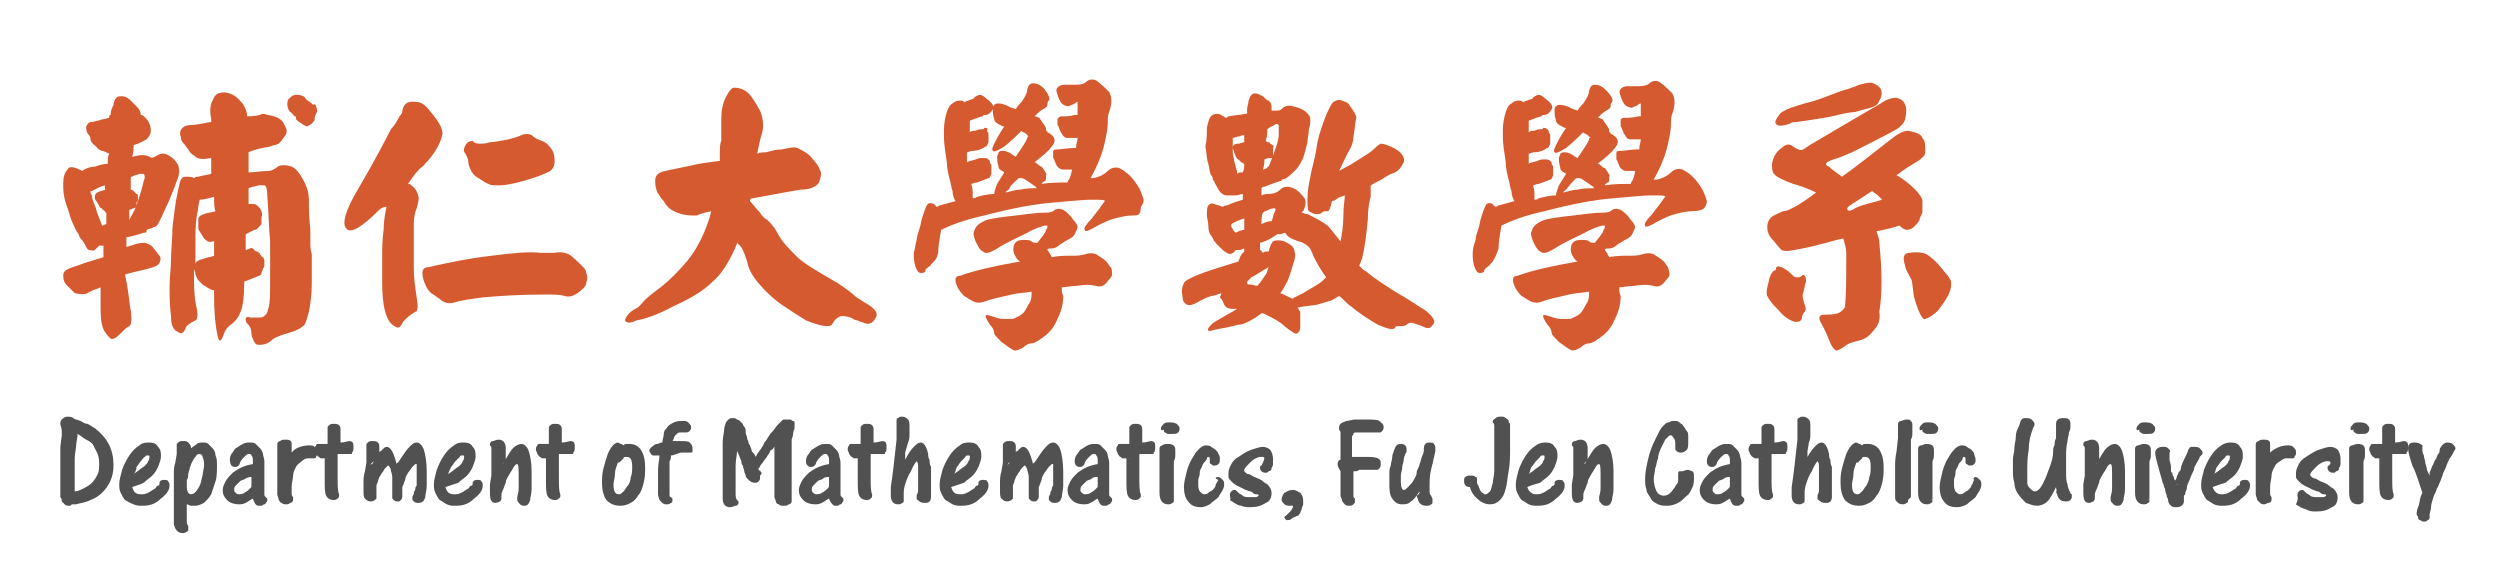<?xml version="1.0" encoding="utf-8"?>
<!-- Generator: Adobe Illustrator 22.1.0, SVG Export Plug-In . SVG Version: 6.00 Build 0)  -->
<svg version="1.1" id="Layer_1" xmlns="http://www.w3.org/2000/svg" xmlns:xlink="http://www.w3.org/1999/xlink" x="0px" y="0px"
	 viewBox="0 0 174 40" style="enable-background:new 0 0 174 40;" xml:space="preserve">
<style type="text/css">
	.st0{fill:#D55A30;}
	.st1{fill:#515151;}
</style>
<g>
	<path class="st0" d="M9.1,21.6c0.1,0.7,0,1.1-0.1,1.1c-0.2,0.1-0.3,0.2-0.4,0.3c-0.1,0.1-0.2,0.2-0.3,0.3c-0.2,0.2-0.4,0.3-0.5,0.3
		c-0.1,0-0.3-0.2-0.5-0.5C7.1,22.8,7,22.3,7,21.5c0-0.5,0-1,0-1.5c-0.5,0.2-0.8,0.3-0.9,0.4c-0.2,0.1-0.5,0.1-0.9,0
		C5.1,20.3,5,20.2,4.8,20c-0.1-0.1-0.1-0.1-0.2-0.2c-0.1-0.1-0.2-0.3-0.2-0.6c0-0.2,0.1-0.4,0.4-0.5c0.2-0.1,0.6-0.2,1.1-0.4
		c0.3-0.1,0.7-0.2,1.3-0.4c0-0.3,0-0.5,0-0.8c0,0,0,0-0.1,0c-0.1,0-0.1,0-0.2,0c-0.1,0.1-0.2,0.2-0.3,0.3c-0.1,0.1-0.3,0-0.4,0
		C6.1,17.4,6,17.2,5.9,17c-0.1-0.2-0.2-0.3-0.3-0.4c0-0.1-0.1-0.1-0.1-0.2c0-0.1-0.1-0.2-0.1-0.2c-0.1-0.1-0.2-0.4-0.4-0.8
		c-0.1-0.2-0.2-0.7-0.4-1.2c-0.2-0.6-0.2-1-0.2-1.4c0-0.5,0.1-0.8,0.3-1c0.1-0.2,0.3-0.2,0.6-0.1c0.2,0.1,0.3,0.1,0.4,0.2
		c0.3-0.2,0.6-0.3,0.9-0.3c0.3-0.1,0.6-0.2,0.9-0.2c0-0.3,0-0.5,0.1-0.7c0,0,0,0,0,0c-0.2-0.1-0.4-0.2-0.5-0.2
		c-0.2-0.1-0.3-0.1-0.4-0.3C6.4,10,6.3,9.8,6.3,9.7c0-0.2-0.1-0.3-0.2-0.4C6,9.1,6,9,6,8.8c0.1-0.2,0.2-0.3,0.3-0.3
		c0.2,0,0.4-0.1,0.5-0.1c0.1,0,0.2-0.1,0.4-0.1c0.1,0,0.3-0.1,0.4-0.1c0-0.1,0-0.2,0.1-0.2c0-0.3,0.1-0.5,0.2-0.7
		C7.9,7.1,8,6.9,8.1,6.8c0.1-0.1,0.2-0.1,0.4-0.1c0.2,0,0.4,0.1,0.6,0.3c0.1,0.1,0.3,0.3,0.4,0.4c0.2,0.2,0.3,0.4,0.3,0.6
		c0,0,0,0,0,0C10,8,10.1,8.2,10.3,8.4c0.1,0.2,0.2,0.4,0.2,0.7c0,0.2-0.1,0.4-0.3,0.6C10,9.8,9.7,10,9.3,10.1c0,0.2,0,0.5-0.1,0.8
		c0.2,0,0.4-0.1,0.6-0.1c0.2,0,0.4,0,0.6,0.1c0.1,0.1,0.2,0.1,0.4,0c0.3-0.2,0.6-0.3,0.9-0.1c0.4,0.2,0.6,0.5,0.7,0.7
		c0.1,0.3,0.1,0.7-0.1,1.1c-0.2,0.6-0.4,1-0.5,1.3c-0.2,0.4-0.4,0.9-0.7,1.5c-0.1,0.2-0.2,0.4-0.4,0.4c-0.1,0.1-0.3,0.1-0.5,0.2
		c0,0,0,0.1,0,0.1c0,0.1-0.1,0.1-0.2,0.1c-0.3,0.1-0.6,0.2-1.1,0.3c0,0,0,0-0.1,0c0,0.2,0,0.5,0,0.7c0.2-0.1,0.4-0.1,0.6-0.2
		c0.3-0.1,0.6-0.1,0.7-0.1c0.3,0.1,0.5,0.2,0.6,0.4c0.2,0.2,0.3,0.4,0.4,0.5c0.1,0.1,0.1,0.3,0,0.5c-0.1,0.2-0.4,0.3-0.8,0.4
		c-0.3,0.1-0.9,0.2-1.6,0.4C9,20.5,9,21.2,9.1,21.6z M7.3,12.9c-0.4,0.1-0.7,0.3-0.9,0.4c-0.1,0-0.1,0-0.1,0c0,0.1,0,0.2,0.1,0.3
		c0,0.2,0.1,0.5,0.2,0.7c0.1,0.2,0.1,0.4,0.2,0.6c0.1,0.3,0.2,0.5,0.3,0.8c0.1,0,0.2-0.1,0.3-0.1c0-0.2,0-0.3,0-0.5
		c0-0.1,0-0.2,0-0.3c0,0-0.1,0-0.1-0.1c-0.1-0.1-0.2-0.1-0.2-0.2c-0.1,0-0.2-0.1-0.2-0.2c-0.1-0.1-0.1-0.2-0.2-0.3
		c-0.1-0.1-0.1-0.2-0.1-0.3c0-0.2,0.1-0.3,0.4-0.4c0.1,0,0.3-0.1,0.4-0.1C7.3,13.3,7.3,13.1,7.3,12.9z M9.1,13.2
		C9.1,13.2,9.1,13.2,9.1,13.2c0.1,0,0.2,0.1,0.2,0.1c0.1,0.1,0.1,0.1,0.2,0.2c0.1,0,0.1,0.1,0.1,0.2c0,0.1,0,0.1,0,0.2
		c0,0.1,0,0.1-0.1,0.2c0,0.1,0,0.2,0,0.2c0,0.1-0.1,0.2-0.2,0.2c-0.1,0-0.2,0.1-0.3,0.1c0,0.3,0,0.5,0,0.7c0.2-0.4,0.4-0.7,0.5-1
		c0.2-0.6,0.4-1.2,0.5-1.7c0.1-0.2,0.1-0.4,0-0.5c-0.1,0-0.1,0-0.3,0c-0.2,0.1-0.4,0.1-0.5,0.2c-0.1,0-0.1,0-0.1,0
		C9.1,12.6,9.1,12.9,9.1,13.2z M18.4,12.9c-0.1,0-0.2,0-0.4,0c-0.3,0.1-0.5,0.1-0.7,0.2c0,0.3,0,0.7,0,1.1c0,0,0.1,0,0.2,0
		c0.2,0,0.3,0,0.4,0.1c0.1,0.1,0.2,0.2,0.2,0.2c0,0.1,0.1,0.1,0.1,0.2c0,0.1,0.1,0.2,0,0.4c0,0.1,0,0.2,0,0.3c0,0.1,0,0.2,0,0.2
		C18,15.8,17.9,16,17.7,16c-0.2,0.1-0.4,0.2-0.6,0.3c0,0.3,0,0.7,0,1.1c0.1,0,0.2-0.1,0.3-0.1c0.1-0.1,0.2,0,0.3,0.1
		c0.1,0.1,0.1,0.1,0.2,0.1c0.1,0.1,0.2,0.1,0.2,0.2c0.1,0.1,0.1,0.2,0.2,0.2c0.1,0.1,0.1,0.2,0.1,0.3c0,0.1,0,0.2,0,0.2
		c0,0.1,0,0.2-0.1,0.3c0,0.1-0.1,0.2-0.1,0.3c0,0.1-0.1,0.2-0.2,0.2c-0.2,0.1-0.5,0.2-1,0.4c0,1.1-0.1,1.8-0.3,2.2
		c-0.1,0.3-0.3,0.5-0.5,0.7c-0.3,0.2-0.5,0.4-0.6,0.7c-0.1,0.3-0.2,0.5-0.3,0.5c-0.1,0-0.2-0.4-0.3-1.2c-0.1-0.8-0.1-1.6-0.1-2.3
		c-0.2,0-0.3-0.1-0.5-0.2c-0.1-0.1-0.2-0.1-0.3-0.2c-0.1-0.1-0.2-0.2-0.3-0.3c-0.1-0.1-0.1-0.2-0.2-0.4c0-0.2-0.1-0.3-0.1-0.4l0,0
		c0,0.1,0,0.2,0,0.3c0,0.8,0,1.7,0.2,2.5c0.1,0.5,0,0.8-0.1,0.8c-0.4,0.2-0.7,0.4-0.7,0.6c-0.1,0.2-0.2,0.3-0.3,0.3
		s-0.2-0.1-0.4-0.2c-0.2-0.2-0.3-0.5-0.3-1c-0.1-0.8-0.1-1.5-0.1-2c0-0.7,0.1-1.3,0.1-1.9c0-0.7,0.1-1.4,0.1-2.2
		c0.1-0.9,0.2-1.8,0.4-2.7c0.1-0.3,0.1-0.6,0.2-0.7c0.1-0.2,0.2-0.2,0.4-0.2c0.2,0,0.4,0,0.5,0.1c0,0,0,0,0,0
		c0.1-0.1,0.2-0.1,0.3-0.1c0.3-0.1,0.6-0.1,0.9-0.2c0-0.3,0-0.6,0-0.9c0-0.1,0-0.1,0-0.2c-0.5,0.1-0.9,0.1-1.1-0.1
		c-0.3-0.2-0.4-0.3-0.5-0.5c-0.1-0.1-0.2-0.3-0.3-0.4c-0.1-0.1-0.2-0.2-0.2-0.4c-0.1-0.3-0.1-0.5,0.1-0.7c0.1-0.1,0.3-0.2,0.6-0.2
		c0.3,0,0.8-0.1,1.3-0.2c0,0,0.1,0,0.1,0c0-0.1,0-0.2,0-0.2c-0.1-0.5-0.1-1,0.1-1.3c0.1-0.3,0.2-0.4,0.4-0.5c0.3-0.1,0.6-0.1,1,0.1
		c0.2,0.1,0.3,0.2,0.4,0.3c0.2,0.2,0.3,0.3,0.4,0.5c0.1,0.2,0.2,0.4,0.2,0.7C17.8,8.1,18,8,18.1,8c0.1-0.1,0.3-0.1,0.5,0
		C18.8,8,19,8.1,19.1,8.1c0.3,0.1,0.6,0.3,0.7,0.6c0.2,0.3,0.2,0.6,0,0.8c-0.2,0.3-0.3,0.4-0.4,0.5c-0.2,0.1-0.4,0.1-0.6,0.2
		c-0.6,0.1-1.1,0.2-1.5,0.4c0,0.4,0,0.9,0,1.4c0.4,0,0.9-0.1,1.4-0.1c0.2,0,0.3-0.1,0.5-0.2c0.2-0.2,0.4-0.2,0.6-0.2
		c0.3,0,0.6,0.1,0.8,0.3c0.2,0.2,0.4,0.5,0.6,0.9c0.2,0.4,0.3,0.8,0.3,1.2c0,0.5,0,1.2,0.1,2.1c0,0.4,0,0.7,0,0.9
		c0,0.2,0,0.5,0.1,0.8c0,0.3,0,1,0,2c0,0.8-0.1,1.5-0.2,2c-0.1,0.4-0.2,0.7-0.3,0.9c-0.2,0.2-0.5,0.4-0.9,0.5
		c-0.6,0.2-1,0.3-1.3,0.5c-0.3,0.3-0.6,0.4-0.9,0.4c-0.2,0-0.3,0-0.4-0.2c-0.1-0.2-0.2-0.4-0.2-0.6c0-0.3-0.1-0.5-0.3-0.7
		c-0.1-0.1-0.1-0.2-0.1-0.3c0-0.1,0.1-0.2,0.3-0.1c0.3,0,0.5,0,0.7,0c0.2,0,0.3-0.1,0.4-0.2c0.1-0.1,0.1-0.2,0.2-0.5
		c0.1-0.4,0.1-1,0.1-1.8c0-1.2,0-2.1,0-2.8c-0.1-1-0.1-2.1-0.2-3.2C18.6,13.1,18.5,12.9,18.4,12.9z M14.9,13.7
		c-0.4,0.1-0.7,0.2-1,0.2c-0.1,0.3-0.1,0.7-0.2,1.1c-0.1,0.6-0.1,1.3-0.1,1.9c0,0.5,0,1,0,1.5c0-0.2,0.2-0.3,0.6-0.4
		c0.2-0.1,0.5-0.1,0.7-0.2c0-0.3,0-0.5,0-0.7c0-0.1,0-0.2,0-0.3c0,0-0.1,0-0.1,0c-0.2,0.1-0.4,0-0.6-0.2c-0.1-0.2-0.2-0.3-0.3-0.5
		c-0.1-0.1-0.1-0.2-0.1-0.3c0-0.1,0-0.2,0-0.2c0-0.1,0-0.2,0-0.3c0-0.2,0.1-0.3,0.4-0.4c0.2-0.1,0.5-0.1,0.8-0.2
		C14.9,14.5,14.9,14.1,14.9,13.7z M20,7.3c0-0.2,0-0.4,0.2-0.5c0.1-0.1,0.2-0.2,0.4-0.2c0.2,0,0.3,0,0.5,0.1c0.1,0,0.1,0.1,0.2,0.2
		c0.1,0.1,0.3,0.2,0.5,0.4C21.9,7.2,22,7.3,22,7.4c0.1,0.3,0.1,0.4,0,0.5c-0.1,0.2-0.1,0.3-0.1,0.4c0,0.1-0.1,0.2-0.2,0.3
		c-0.1,0.1-0.2,0.1-0.3,0.2c-0.1,0-0.3-0.1-0.7-0.4c-0.1-0.1-0.1-0.1-0.1-0.2c0-0.1,0-0.1-0.1-0.1c-0.1-0.1-0.1-0.2-0.2-0.2
		c0-0.1-0.1-0.1-0.1-0.1C20.1,7.7,20,7.5,20,7.3z"/>
	<path class="st0" d="M27.8,8.1c0.2-0.2,0.2-0.3,0.2-0.4C28.1,7.2,28.4,7,29,7.1c0.3,0,0.6,0.2,0.9,0.6c0.6,0.7,0.9,1.2,0.9,1.6
		c-0.1,0.6-0.5,1.4-1.4,2.3c-0.3,0.2-0.6,0.6-1,1.2c0.1,0,0.1,0,0.1,0c0.3,0.2,0.5,0.4,0.6,0.8c0.1,0.2,0,0.5-0.1,0.9
		c-0.1,0.2-0.2,0.6-0.2,1.1c0,0.5,0,1,0,1.6c0,0.5,0,1,0,1.5c0,0.7,0.1,1.3,0.2,2c0.1,0.6,0.1,1-0.1,1c-0.5,0.3-0.8,0.6-0.9,0.8
		c-0.1,0.2-0.2,0.3-0.3,0.3c-0.1,0-0.3-0.1-0.5-0.3c-0.2-0.2-0.4-0.7-0.5-1.3c-0.1-0.7-0.1-1.3-0.1-1.7c0-0.6,0-1.1,0-1.6
		c0-0.6,0-1.2,0.1-1.9c0-0.6,0.1-1.1,0.2-1.6c0,0,0,0-0.1,0c-0.1,0-0.3,0.1-0.4,0.2c-1.2,1.2-2,1.7-2.3,1.3
		c-0.3-0.3-0.1-1.2,0.8-2.7c1.4-2.4,2.1-3.8,2.3-4.2C27.5,8.7,27.7,8.3,27.8,8.1z M34.2,17.8c1.6-0.2,2.7-0.3,3.4-0.2
		c0.4,0,0.7,0,1,0c0.4-0.1,0.8,0,1,0.1c0.3,0.2,0.6,0.5,0.9,0.8c0.2,0.2,0.3,0.3,0.3,0.5c0.1,0.2,0.1,0.4,0,0.7
		c0,0.2-0.2,0.4-0.6,0.7c-0.3,0.2-0.6,0.3-0.9,0.2c-0.3-0.1-0.8-0.1-1.4-0.1c-1.8,0-3.2,0.1-4.3,0.2c-0.8,0.1-1.4,0.2-1.8,0.3
		c-0.5,0.2-0.9,0.1-1.2-0.2c-0.2-0.1-0.4-0.3-0.6-0.4c-0.1-0.1-0.3-0.3-0.4-0.6c-0.1-0.2-0.2-0.5-0.2-0.8c0-0.2,0.1-0.4,0.4-0.4
		C31.1,18.3,32.5,18,34.2,17.8z M33.5,10c0.1,0,0.3,0,0.6-0.1c0.3,0,0.7-0.1,1.3-0.2c0.4-0.1,0.7-0.2,0.9-0.3c0.2-0.1,0.5-0.1,0.7,0
		c0.2,0.2,0.4,0.3,0.7,0.4c0.3,0.1,0.5,0.3,0.7,0.6c0.2,0.3,0.2,0.6,0.2,0.9c0,0.3-0.2,0.6-0.5,0.7c-0.4,0.2-1,0.4-1.7,0.6
		c-0.7,0.2-1.3,0.3-1.6,0.3c-0.4,0-0.7,0-0.8-0.1c-0.3-0.1-0.5-0.3-0.7-0.4c-0.2-0.1-0.4-0.3-0.5-0.5c-0.1-0.2-0.2-0.4-0.2-0.6
		c0-0.2-0.1-0.4-0.2-0.6c-0.2-0.2-0.1-0.4,0-0.6c0.1-0.2,0.3-0.3,0.5-0.3C33,10,33.3,10,33.5,10z"/>
	<path class="st0" d="M59.5,20.6c0.1,0.1,0.3,0.2,0.6,0.4c0.7,0.4,1,0.7,0.9,1c-0.2,0.5-0.5,0.6-0.8,0.5c-0.2-0.1-0.4-0.1-0.5-0.2
		c-0.2,0-0.3-0.1-0.5-0.2C58.9,22,58.7,22,58.6,22c-0.2,0-0.5,0.2-0.7,0.6c-0.2,0.2-0.8,0.1-1.8-0.3c-0.5-0.3-1.1-0.7-1.7-1.1
		c-0.7-0.5-1.2-1-1.7-1.6c-0.4-0.5-0.6-0.9-0.7-1.4c-0.2-0.6-0.3-0.9-0.5-1.1c-0.1-0.1-0.2-0.2-0.2-0.2c0,0.1-0.1,0.2-0.1,0.3
		c-0.5,1.1-1,1.9-1.6,2.4c-0.7,0.7-1.6,1.2-2.7,1.7c-1.1,0.6-2,0.9-2.6,1c-0.4,0.2-0.7,0.2-0.8,0c0-0.1,0.1-0.3,0.3-0.5
		c0.2-0.2,0.4-0.3,0.6-0.4c0.1-0.1,0.2-0.2,0.3-0.3c0.1-0.2,0.6-0.6,1.4-1.2c0.5-0.4,1.1-1,1.7-1.7c0.5-0.6,0.9-1.3,1.2-2
		c0.2-0.5,0.4-1,0.5-1.5c-0.5,0.1-0.8,0.2-1,0.3C48,15,47.5,15,46.9,14.7c-0.2-0.1-0.5-0.3-0.7-0.7c-0.1-0.1-0.2-0.2-0.3-0.4
		c-0.2-0.2-0.3-0.6-0.3-1c0-0.4,0.2-0.6,0.7-0.7c0.4-0.1,1-0.2,1.9-0.4c0.4-0.1,1-0.2,1.9-0.3c0-0.2,0-0.4,0-0.5
		c0-0.3,0-0.7,0.1-0.9c0-0.4,0-0.9,0-1.5c0-0.6,0.1-1.1,0.3-1.5c0.2-0.4,0.4-0.7,0.6-0.7c0.3,0,0.7,0.1,1,0.4
		c0.3,0.3,0.5,0.7,0.8,1.2c0.2,0.5,0.3,1.1,0.1,1.7c-0.1,0.3-0.2,0.8-0.3,1.3c0.2-0.1,0.4-0.1,0.6-0.1c0.4-0.1,0.7-0.2,1.1-0.2
		c0.5-0.1,0.9-0.2,1.1-0.1c0.4,0.2,0.8,0.4,1,0.7c0.3,0.3,0.5,0.6,0.6,0.9c0.1,0.2,0,0.5-0.1,0.8c-0.2,0.3-0.6,0.5-1.3,0.5
		c-0.6,0.1-1.7,0.3-3.3,0.6c-0.1,0-0.1,0-0.2,0.1c0,0,0,0.1,0,0.1c0.2,0.2,0.4,0.5,0.7,0.8c0.1,0.2,0.3,0.4,0.5,0.5
		c0.2,0.2,0.5,0.5,0.7,0.9c0.3,0.6,0.8,1.1,1.4,1.7c0.4,0.4,1.4,1,2.8,1.8C58.9,20.1,59.3,20.4,59.5,20.6z"/>
	<path class="st0" d="M65,18.2c-0.1,0.1-0.1,0.1-0.2,0.2c0,0.1-0.1,0.1-0.2,0.2c-0.1,0.1-0.2,0.1-0.2,0.3c-0.1,0.1-0.2,0.1-0.3,0.1
		c-0.2,0-0.3-0.2-0.4-0.5c-0.1-0.3-0.1-0.6-0.1-0.9c0.1-0.3,0.1-0.6,0.2-0.9c0-0.2,0.1-0.5,0.2-0.8c0.1-0.3,0.1-0.5,0.2-0.8
		c0.1-0.3,0.2-0.6,0.3-0.8c0.1-0.2,0.3-0.2,0.5-0.1c0.1,0.1,0.1,0.1,0.2,0.2c0.1,0,0.1-0.1,0.2-0.1c0.4-0.1,0.7-0.2,1.1-0.3
		c-0.1-0.2-0.2-0.4-0.2-0.7c-0.1-0.2-0.1-0.5-0.2-0.8c-0.1-0.4-0.2-0.8-0.2-1.2c-0.1-0.7-0.2-1.3-0.2-1.7c0-0.2,0-0.4,0-0.6
		c0-0.4,0.1-0.9,0.2-1.2c0.1-0.3,0.2-0.5,0.4-0.6c0.1-0.1,0.3-0.2,0.5-0.2c0.1,0,0.2,0,0.3,0.1c0.1,0,0.2-0.1,0.3-0.1
		c0.2-0.1,0.4-0.1,0.4-0.2c0.1-0.1,0.3-0.2,0.4-0.2c0.1,0,0.3,0.1,0.5,0.3c0.4,0.3,0.5,0.5,0.4,0.7c-0.1,0.2-0.3,0.4-0.5,0.4
		c-0.1,0-0.2,0-0.2,0.1c-0.1,0-0.4,0.1-0.9,0.3c0,0.2,0,0.4,0,0.6c0,0.1,0,0.1,0,0.2c0.1-0.1,0.3-0.1,0.4-0.1
		c0.2-0.1,0.3-0.1,0.4-0.1c0.1,0,0.2,0,0.2-0.1c0.1,0,0.2,0,0.3,0.1C68.7,9,68.7,9,68.7,9.1c0,0.1,0.1,0.1,0.1,0.2
		c0,0.1,0,0.2,0,0.2c0,0.1,0,0.2,0,0.2c0,0.1,0,0.1,0,0.2c-0.1,0.2-0.1,0.3-0.2,0.3c-0.3,0.2-0.6,0.3-0.9,0.3
		c-0.2,0-0.3,0.1-0.4,0.1c0,0.1,0,0.2,0,0.3c0,0.1,0,0.3,0,0.4c0.1-0.1,0.3-0.1,0.6-0.2c0.2-0.1,0.3-0.1,0.4-0.1c0.1,0,0.2,0,0.2,0
		c0.1,0,0.2,0,0.3,0.1c0.1,0.1,0.1,0.1,0.1,0.2c0,0.1,0.1,0.1,0.1,0.2c0,0.1,0,0.2,0,0.2c0,0.1,0,0.2,0,0.2c0,0.1,0,0.1,0,0.2
		c-0.1,0.2-0.1,0.3-0.2,0.3c-0.3,0.1-0.5,0.2-0.8,0.3c-0.2,0-0.3,0.1-0.4,0.1c0.1,0.3,0.1,0.5,0.1,0.6c0,0.2,0,0.3,0,0.4
		c0.1,0,0.2,0,0.3-0.1c0.4-0.1,0.8-0.2,1.2-0.2c0-0.2,0.1-0.4,0.2-0.7c0.2-0.3,0.3-0.5,0.5-0.8c-0.1-0.1-0.2-0.1-0.3-0.2
		c-0.1-0.1-0.1-0.1-0.1-0.2c-0.1-0.3-0.1-0.6-0.1-0.7c0-0.1,0.1-0.2,0.1-0.3c0.1-0.1,0.2-0.1,0.3-0.1c0.2,0,0.5,0.1,0.7,0.3
		c0.1,0,0.1,0.1,0.2,0.1c0.4-0.6,0.7-1,0.8-1.3c0-0.1,0-0.1,0.1-0.1c-0.1-0.1-0.1-0.1-0.2-0.2c-0.1-0.1-0.3-0.1-0.3-0.2
		c-0.3,0.3-0.7,0.7-1.2,1.1c-0.5,0.3-0.7,0.4-0.8,0.3c-0.1-0.1,0-0.3,0.2-0.7c0.2-0.4,0.4-0.7,0.6-1c0,0,0,0-0.1,0
		c-0.2-0.1-0.4-0.2-0.5-0.3c-0.1-0.1-0.1-0.2-0.1-0.2c-0.1-0.3-0.1-0.5-0.1-0.7c0-0.1,0-0.2,0.1-0.3c0.1-0.1,0.2-0.1,0.3-0.1
		c0.2,0,0.5,0.1,0.7,0.2c0.1,0.1,0.3,0.1,0.5,0.2c0.1-0.2,0.3-0.4,0.4-0.5c0.2-0.3,0.4-0.6,0.4-0.9c0.1-0.3,0.2-0.4,0.4-0.4
		c0.3,0,0.5,0.1,0.8,0.4C73,6.6,73.1,6.9,73,7c-0.1,0.1-0.1,0.2-0.1,0.3c0,0.1-0.1,0.2-0.3,0.3c-0.2,0.1-0.4,0.3-0.6,0.5
		c0.1,0,0.1,0,0.1,0c0.2,0.1,0.3,0.1,0.3,0.2c0.3,0.4,0.4,0.6,0.4,0.6c0,0.1,0,0.2,0,0.2c0,0,0.1,0,0.1,0.1c0.4,0.2,0.5,0.4,0.5,0.6
		c0,0.1-0.1,0.3-0.2,0.4c-0.3,0.4-0.7,0.7-1.2,1.1c0.1,0,0.2,0.1,0.2,0.1c0.1,0.1,0.2,0.2,0.3,0.2c0.3,0.4,0.4,0.6,0.3,0.6
		c0,0.1,0,0.1,0,0.2c0,0.1,0,0.2-0.1,0.2c-0.1,0.1-0.2,0.1-0.2,0.2c0.6-0.1,1.2-0.1,1.8-0.1c0-0.1,0.1-0.2,0.1-0.2
		c0.1-0.2,0.2-0.5,0.2-0.7c-0.2,0-0.5,0-0.6,0c-0.2,0-0.3-0.1-0.4-0.2c-0.1-0.1-0.1-0.2-0.2-0.4c0-0.1-0.1-0.2-0.1-0.2
		c0-0.1,0-0.1,0-0.2c0-0.1,0-0.1,0-0.2c0-0.2,0.1-0.2,0.3-0.2c0.3,0,0.7-0.1,1.2-0.1c0,0,0.1,0,0.1,0c0-0.1,0-0.1,0-0.1
		c0-0.2,0.1-0.4,0.1-0.6c-0.1,0-0.2,0-0.2,0c-0.2,0-0.4,0-0.5,0c-0.2,0-0.3-0.1-0.4-0.3c-0.1-0.1-0.1-0.2-0.2-0.4
		c0-0.1-0.1-0.2-0.1-0.2c0-0.1,0-0.1,0-0.2c0-0.1,0-0.1,0-0.2c0.1-0.2,0.2-0.2,0.3-0.2c0.2,0,0.6,0,0.9-0.1c0.1,0,0.2,0,0.2,0
		c0-0.1,0-0.2,0-0.3c0-0.4,0-0.6,0-0.6c0,0-0.1,0-0.2,0.1c-0.1,0.1-0.3,0.1-0.4,0.2c-0.2,0-0.4-0.1-0.5-0.2
		c-0.1-0.1-0.2-0.3-0.3-0.6c-0.1-0.3-0.1-0.4,0-0.5c0.1-0.1,0.2-0.2,0.5-0.2c0.2,0,0.4,0,0.8,0c0.4,0,0.6-0.1,0.7-0.2
		c0.2-0.2,0.5-0.2,0.7-0.1c0.4,0.3,0.7,0.6,0.9,0.8c0.2,0.4,0.2,0.8,0,1.4c-0.1,0.2-0.1,0.5-0.1,0.8c0,0.3-0.1,0.9-0.3,1.7
		c-0.2,0.7-0.5,1.4-0.9,2.1c0.1,0,0.2,0,0.2,0c0.5-0.1,0.8-0.3,1-0.5c0.2-0.2,0.5-0.3,0.8-0.2c0.4,0.2,0.8,0.5,1.2,1.1
		c0.3,0.4,0.4,0.8,0.5,1.1c0,0.2-0.1,0.4-0.2,0.5C79.4,15,79.2,15,78.8,15c-0.4,0-0.8,0.1-1.2,0.2c-0.4,0.1-0.8,0.3-1.2,0.5
		c-0.5,0.3-0.9,0.5-0.9,0.3c-0.1-0.1,0.1-0.4,0.5-0.8c0.2-0.3,0.4-0.5,0.6-0.8c0.2-0.3,0.3-0.4,0.3-0.4c0-0.1-0.3-0.1-1-0.1
		c-0.5,0-1.4,0.1-2.6,0.2c-1.3,0.1-2.9,0.4-4.8,0.9c-1.4,0.3-2.4,0.7-3,1c-0.1,0.6-0.2,1.1-0.2,1.6C65.2,17.9,65.2,18,65,18.2z
		 M68.4,17.5c-0.2-0.1-0.3-0.3-0.5-0.7c-0.1-0.3-0.2-0.5-0.1-0.7c0.1-0.4,0.4-0.6,0.9-0.8c0.4-0.1,1-0.2,2-0.3
		c0.8-0.1,1.5-0.2,2-0.2c0.2,0,0.4,0,0.6-0.1c0.2-0.2,0.4-0.2,0.7-0.1c0.3,0.2,0.5,0.4,0.7,0.7c0.2,0.2,0.3,0.4,0.3,0.5
		c0,0.1-0.1,0.3-0.2,0.5c-0.1,0.2-0.3,0.3-0.5,0.4c-0.2,0.1-0.3,0.2-0.5,0.3c-0.2,0.2-0.4,0.3-0.7,0.3c-0.1,0-0.2,0-0.2,0.1
		c0.1,0.1,0.2,0.3,0.3,0.5c0.5-0.1,0.9-0.1,1.3-0.1c0.4,0,0.7,0,1-0.1c0.3-0.1,0.6-0.1,0.8,0c0.3,0.2,0.5,0.3,0.7,0.5
		c0.1,0.1,0.2,0.3,0.3,0.4c0.1,0.1,0.1,0.3,0.1,0.5c0,0.2-0.2,0.3-0.4,0.6c-0.2,0.2-0.4,0.3-0.7,0.2c-0.4-0.1-0.8-0.1-1.4,0
		c-0.4,0-0.7,0.1-1,0.1c0,0.2,0,0.4,0.1,0.6c0,0.5-0.1,1-0.4,1.6c-0.2,0.5-0.5,0.9-0.9,1.2c-0.4,0.3-0.7,0.5-0.9,0.5
		c-0.2,0-0.4,0.1-0.6,0.3c-0.2,0.1-0.4,0.2-0.6,0.2c-0.2-0.1-0.5-0.3-0.9-0.6c-0.3-0.3-0.5-0.5-0.5-0.6c0-0.2-0.1-0.4-0.3-0.6
		c-0.2-0.3-0.3-0.5-0.3-0.6c0-0.1,0.1-0.1,0.4,0c0.3,0.1,0.6,0.2,0.8,0.2c0.3,0,0.5,0,0.7,0c0.2-0.1,0.5-0.2,0.7-0.4
		c0.2-0.2,0.3-0.5,0.5-0.8c0.1-0.2,0.1-0.5,0.1-0.7c-0.6,0.1-1,0.1-1.4,0.2c-0.8,0.2-1.4,0.3-1.9,0.5c-0.3,0.1-0.6,0.1-0.9-0.1
		c-0.2-0.1-0.3-0.2-0.5-0.3c-0.1-0.1-0.2-0.2-0.4-0.5c-0.1-0.2-0.2-0.4-0.2-0.6c0-0.2,0.1-0.3,0.3-0.3c1.1-0.4,2.5-0.7,4.2-1
		c-0.2-0.1-0.3-0.3-0.4-0.5c-0.1-0.2-0.1-0.5,0-0.7c0.1-0.2,0.3-0.3,0.6-0.3c0.3,0,0.5,0,0.6,0.1c0.1,0.1,0.2,0.1,0.4,0.1
		c0.3-0.4,0.6-0.7,0.6-0.9c0.1-0.1,0.1-0.2,0.1-0.3c0,0-0.1,0-0.2,0c-0.3,0.1-0.7,0.2-1.2,0.5c-0.8,0.4-1.5,0.7-2.1,1.1
		C68.9,17.6,68.6,17.7,68.4,17.5z M70.2,13.2c-0.1,0.1-0.2,0.1-0.2,0.2c0.4-0.1,0.7-0.2,1-0.2c0.4-0.1,0.8-0.1,1.2-0.1
		c0,0-0.1,0-0.1-0.1c-0.2-0.1-0.4-0.3-0.6-0.4c-0.1-0.1-0.3-0.2-0.4-0.2c-0.1,0-0.1,0-0.2,0C70.7,12.6,70.4,12.8,70.2,13.2z"/>
	<path class="st0" d="M86.3,17.9c0.1-0.2,0.2-0.3,0.3-0.4c0-0.1,0-0.1,0-0.2c-0.1,0-0.2,0.1-0.3,0.1c-0.1,0-0.2,0-0.3,0
		c-0.1,0.1-0.1,0.2-0.2,0.2c-0.1,0.1-0.3,0.1-0.4,0c-0.2-0.1-0.3-0.2-0.5-0.4c-0.1-0.1-0.1-0.1-0.2-0.2c0,0-0.1-0.1-0.1-0.1
		c0-0.1-0.1-0.1-0.1-0.1c0-0.1-0.1-0.2-0.2-0.4c-0.1-0.1-0.2-0.3-0.2-0.7C84.1,15.4,84,15.2,84,15c0-0.3,0-0.6,0.1-0.7
		c0.1-0.1,0.2-0.2,0.4-0.1c0.3,0.1,0.4,0.1,0.6,0.2l0,0c0.1-0.1,0.2-0.1,0.3-0.1c0.4-0.2,0.8-0.3,1.1-0.4c0-0.2,0-0.3,0-0.4
		c-0.2,0-0.3,0.1-0.5,0.1c-0.2,0-0.3,0-0.4,0c-0.1,0-0.1,0-0.1,0c-0.2,0-0.3,0-0.4-0.1c-0.2-0.1-0.3-0.3-0.4-0.5
		c-0.1-0.2-0.2-0.3-0.2-0.4c-0.1-0.1-0.1-0.1-0.1-0.2c0-0.1-0.1-0.2-0.1-0.2c-0.1-0.1-0.1-0.4-0.2-0.8c-0.1-0.2-0.1-0.6-0.2-1.2
		C84,9.7,84,9.3,84,8.9c0.1-0.5,0.2-0.8,0.4-0.9c0.2-0.1,0.4-0.1,0.6,0c0.1,0.1,0.2,0.1,0.3,0.2c0,0,0.1,0,0.2-0.1
		C86,8,86.4,8,86.8,7.9c0-0.1,0-0.2,0-0.3c0-0.2,0.1-0.4,0.1-0.6c0.1-0.2,0.1-0.3,0.2-0.4c0.1-0.1,0.2-0.1,0.3-0.1
		c0.1,0,0.3,0.1,0.5,0.2C88.1,6.9,88.2,7,88.3,7c0.2,0.2,0.2,0.3,0.2,0.5c0,0.1,0,0.1,0,0.2c0.1,0,0.3,0,0.4,0
		c0.2,0,0.3-0.1,0.4-0.2c0.1-0.1,0.4-0.2,0.7-0.1c0.4,0.1,0.7,0.2,0.9,0.4c0.2,0.2,0.3,0.3,0.3,0.5c0,0.2,0,0.4-0.1,0.7
		c0,0.3-0.1,0.6-0.1,0.9c-0.1,0.4-0.2,0.8-0.3,1.1c-0.2,0.4-0.3,0.6-0.5,0.8c-0.4,0.4-0.7,0.7-1,0.7c0,0.1,0,0.1-0.1,0.1
		c-0.3,0.1-0.6,0.2-1.1,0.4c-0.1,0-0.1,0-0.2,0.1c0,0.2,0,0.3,0,0.5c0.2-0.1,0.4-0.1,0.5-0.1c0.3,0,0.6-0.1,0.8-0.3
		c0.2-0.2,0.4-0.2,0.6-0.2c0.5,0.1,0.8,0.4,1.1,0.8c0.1,0.2,0.1,0.5-0.1,0.9c-0.1,0-0.1,0.1-0.1,0.1c0.1,0,0.2,0.1,0.4,0.1
		c0.6,0.3,1,0.5,1.4,0.8c0.2,0.2,0.5,0.6,0.9,1.1c0.1-0.5,0.2-1.1,0.2-1.8c0-0.7,0.1-1.1,0.1-1.4c-0.2,0.1-0.4,0.1-0.5,0.2
		C93,13.9,92.8,14,92.7,14c-0.1,0.5-0.2,0.7-0.3,0.7c-0.2,0-0.3,0-0.4,0.1c-0.1,0.1-0.2,0.1-0.4,0.1c-0.2,0-0.3-0.1-0.5-0.2
		C91,14.6,91,14.3,91,13.8c0-0.5,0.1-1,0.2-1.5c0.1-0.6,0.3-1.2,0.4-1.8C91.7,9.6,92,8.8,92.3,8c0.2-0.4,0.3-0.7,0.5-0.9
		C93,7,93.1,6.9,93.4,7c0.3,0.1,0.5,0.2,0.5,0.3c0.3,0.4,0.5,0.7,0.5,0.9c-0.1,0.4-0.1,0.8-0.2,1.3c0,0.3-0.1,0.6-0.2,0.8
		c-0.3,0.5-0.5,1-0.8,1.6c0.3-0.2,0.6-0.3,0.9-0.5c0.8-0.5,1.3-0.8,1.5-1c0.2-0.2,0.3-0.3,0.5-0.4c0.2,0,0.5,0.1,0.9,0.3
		c0.6,0.3,0.8,0.7,0.7,1c-0.2,0.4-0.4,0.6-0.6,0.7c-0.3,0.1-0.5,0.2-0.8,0.4c-0.1,0.1-0.4,0.2-0.9,0.5c0,0.1,0,0.2,0,0.3
		c0,0.2,0,0.3,0,0.5c-0.1,0.3-0.2,0.9-0.2,1.6c-0.1,1-0.2,1.9-0.4,2.7c-0.1,0.2-0.1,0.3-0.2,0.5c0.2,0.2,0.3,0.3,0.5,0.4
		c0.7,0.6,1.4,1,2,1.4c0.9,0.5,1.6,1,2.1,1.3c0.5,0.4,0.7,0.7,0.6,0.9c-0.2,0.3-0.3,0.4-0.6,0.3c-0.2-0.1-0.5-0.2-0.8-0.3
		c-0.2-0.1-0.4,0-0.5,0.1c-0.1,0.1-0.3,0.1-0.5,0.1c-0.1,0-0.3,0-0.3,0.1c-0.1,0.2-0.5,0.1-1.2-0.2c-0.7-0.4-1.3-0.8-1.9-1.3
		c-0.3-0.2-0.5-0.5-0.8-0.7c-0.2,0.1-0.3,0.2-0.5,0.3c-0.3,0.1-0.7,0.2-1,0.3c-0.5,0.1-1,0.1-1.3,0.2c-0.1,0-0.1,0-0.1,0
		c0.1,0.1,0.1,0.2,0.2,0.3c0,0.2,0,0.4,0,0.6c0,0.1,0,0.3,0,0.5c0,0.2-0.1,0.3-0.2,0.4c-0.1,0.1-0.4-0.1-0.9-0.5
		c-0.3-0.3-0.7-0.5-1.1-0.7c-0.2-0.1-0.3-0.2-0.5-0.2c-0.1,0.1-0.3,0.2-0.4,0.3c-0.5,0.3-0.9,0.5-1.2,0.5c-0.4,0.1-0.8,0.2-1.4,0.3
		c-0.5,0.1-0.7,0.2-0.7,0.1c-0.1-0.1,0.1-0.3,0.3-0.5c0.3-0.2,0.7-0.4,1-0.6c0.2-0.1,0.4-0.2,0.7-0.4c-0.1,0-0.2,0-0.3,0
		c-0.3,0-0.5-0.1-0.6-0.3c-0.1-0.3-0.2-0.4-0.3-0.5C85,20.5,85,20.4,85,20.4c-0.3,0.1-0.5,0.2-0.7,0.2c-0.3,0.1-0.5,0.2-0.7,0.3
		c-0.5,0.3-0.8,0.4-1,0.3c-0.2-0.1-0.3-0.3-0.3-0.6c-0.1-0.4,0-0.7,0.1-0.9c0.1-0.2,0.4-0.3,0.8-0.5c0.7-0.3,1.7-0.6,3-1
		C86.2,18.1,86.3,18,86.3,17.9z M85.7,15.6C85.7,15.6,85.6,15.6,85.7,15.6c0,0.1,0,0.2,0,0.2c0.1,0.1,0.1,0.2,0.2,0.3
		c0,0,0.1,0.1,0.1,0.1c0.2-0.1,0.4-0.2,0.6-0.2c0-0.3,0-0.6,0-0.8C86.3,15.3,86,15.4,85.7,15.6z M86.6,11.4c-0.1,0-0.1-0.1-0.2-0.1
		c-0.1-0.1-0.1-0.1-0.2-0.2c-0.1,0-0.1-0.1-0.2-0.2c0-0.1-0.1-0.2-0.1-0.3c0-0.1-0.1-0.2-0.1-0.3c0-0.2,0.1-0.3,0.4-0.3
		c0.1,0,0.3-0.1,0.4-0.1c0-0.2,0-0.4,0-0.5c-0.2,0-0.3,0.1-0.4,0.1c-0.1,0-0.3,0.1-0.4,0.1c0,0.1,0,0.2,0,0.3c0,0.2,0,0.4,0,0.7
		c0,0.2,0.1,0.4,0.1,0.6c0.1,0.3,0.1,0.5,0.2,0.7c0,0.1,0,0.1,0,0.2c0.1-0.1,0.2-0.1,0.3-0.1c0,0,0,0,0.1,0
		C86.6,11.8,86.6,11.6,86.6,11.4z M88.1,19.1c0.1-0.1,0.1-0.3,0.2-0.5c-0.4,0.2-0.8,0.5-1.2,0.7c-0.1,0.1-0.1,0.1-0.2,0.2
		c-0.1,0.1-0.1,0.1-0.1,0.2c0,0.1,0.1,0.1,0.2,0.1c0.2,0,0.4,0.1,0.5,0.1C87.7,19.7,87.9,19.4,88.1,19.1z M89.6,19.6
		c-0.2,0.3-0.3,0.6-0.5,0.8c0.3,0.1,0.6,0.3,0.9,0.4c0-0.1,0.1-0.1,0.1-0.1c0.2-0.1,0.4-0.2,0.6-0.3c0.3-0.2,0.7-0.4,1-0.6
		c0.2-0.1,0.4-0.3,0.6-0.5c-0.3-0.4-0.6-0.9-0.9-1.5c-0.1-0.3-0.2-0.5-0.3-0.6c-0.1-0.1-0.3-0.3-0.7-0.4c-0.3-0.1-0.6-0.2-0.8-0.4
		c-0.1-0.1-0.1-0.2-0.2-0.2c-0.2,0.1-0.3,0.1-0.4,0.1c0,0-0.1,0-0.1,0c-0.4,0.3-0.8,0.5-1.2,0.6c0,0.1,0,0.2,0,0.2
		c0,0.1,0,0.2,0,0.3c0.1,0,0.1,0.1,0.2,0.2c0.1-0.1,0.2-0.1,0.4-0.1c0.1-0.4,0.2-0.6,0.3-0.7c0.2-0.1,0.5-0.1,0.8,0
		c0.4,0.2,0.7,0.4,0.7,0.7c0.1,0.3,0,0.6-0.1,0.9C89.9,18.7,89.8,19.1,89.6,19.6z M87.8,15.6c0.2-0.1,0.4-0.2,0.6-0.2c0,0,0,0,0.1,0
		c0.1-0.2,0.1-0.4,0.2-0.6c0.1-0.2,0.1-0.3,0-0.3c-0.1,0-0.2,0-0.4,0.1c-0.2,0.1-0.3,0.1-0.4,0.2C87.8,15,87.8,15.3,87.8,15.6z
		 M88.1,9.8C88.2,9.8,88.2,9.8,88.1,9.8c0.1,0.1,0.1,0.1,0.2,0.1c0.1,0,0.1,0.1,0.1,0.1c0.1,0,0.1,0.1,0.2,0.1c0,0,0.1,0.1,0,0.2
		c0,0.1,0,0.1,0,0.2c0,0.1,0,0.1,0,0.2c0,0.1,0,0.1,0,0.2s0,0.1-0.1,0.1C88.3,11,88.2,11,88,11.1c0,0.2,0,0.4-0.1,0.7c0,0,0,0,0,0
		c0.1,0,0.2-0.1,0.3-0.1c0-0.1,0-0.1,0.1-0.1c0.4-1,0.7-1.8,0.7-2.2c0-0.4,0-0.7,0-0.7c-0.1-0.1-0.2-0.1-0.3,0
		c-0.2,0.1-0.4,0.2-0.5,0.3C88.2,9.2,88.2,9.5,88.1,9.8z"/>
	<path class="st0" d="M103.9,18.2c-0.1,0.1-0.1,0.1-0.2,0.2c0,0.1-0.1,0.1-0.2,0.2c-0.1,0.1-0.2,0.1-0.2,0.3
		c-0.1,0.1-0.2,0.1-0.3,0.1c-0.2,0-0.3-0.2-0.4-0.5c-0.1-0.3-0.1-0.6-0.1-0.9c0-0.3,0.1-0.6,0.2-0.9c0-0.2,0.1-0.5,0.2-0.8
		c0.1-0.3,0.1-0.5,0.2-0.8c0.1-0.3,0.2-0.6,0.3-0.8c0.1-0.2,0.3-0.2,0.5-0.1c0,0.1,0.1,0.1,0.2,0.2c0.1,0,0.1-0.1,0.2-0.1
		c0.4-0.1,0.7-0.2,1.1-0.3c-0.1-0.2-0.2-0.4-0.2-0.7c-0.1-0.2-0.1-0.5-0.2-0.8c-0.1-0.4-0.2-0.8-0.2-1.2c-0.1-0.7-0.2-1.3-0.2-1.7
		c0-0.2,0-0.4,0-0.6c0-0.4,0.1-0.9,0.2-1.2c0.1-0.3,0.2-0.5,0.4-0.6c0.1-0.1,0.3-0.2,0.5-0.2c0.1,0,0.2,0,0.3,0.1
		c0.1,0,0.2-0.1,0.3-0.1c0.2-0.1,0.4-0.1,0.4-0.2c0.1-0.1,0.3-0.2,0.4-0.2c0.1,0,0.3,0.1,0.5,0.3c0.4,0.3,0.5,0.5,0.4,0.7
		c-0.1,0.2-0.3,0.4-0.5,0.4c-0.1,0-0.2,0-0.2,0.1c-0.1,0-0.4,0.1-0.9,0.3c0,0.2,0,0.4,0,0.6c0,0.1,0,0.1,0,0.2
		c0.1-0.1,0.3-0.1,0.4-0.1c0.2-0.1,0.3-0.1,0.4-0.1c0.1,0,0.2,0,0.2-0.1c0.1,0,0.2,0,0.3,0.1c0.1,0.1,0.1,0.1,0.1,0.2
		c0,0.1,0.1,0.1,0.1,0.2c0,0.1,0,0.2,0,0.2c0,0.1,0,0.2,0,0.2c0,0.1,0,0.1,0,0.2c-0.1,0.2-0.1,0.3-0.2,0.3c-0.3,0.2-0.6,0.3-0.9,0.3
		c-0.2,0-0.3,0.1-0.4,0.1c0,0.1,0,0.2,0,0.3c0,0.1,0,0.3,0,0.4c0.1-0.1,0.3-0.1,0.6-0.2c0.2-0.1,0.3-0.1,0.4-0.1c0.1,0,0.2,0,0.2,0
		c0.1,0,0.2,0,0.3,0.1c0.1,0.1,0.1,0.1,0.1,0.2c0,0.1,0.1,0.1,0.1,0.2c0,0.1,0,0.2,0,0.2c0,0.1,0,0.2,0,0.2c0,0.1,0,0.1,0,0.2
		c-0.1,0.2-0.1,0.3-0.2,0.3c-0.3,0.1-0.5,0.2-0.8,0.3c-0.2,0-0.3,0.1-0.4,0.1c0.1,0.3,0.1,0.5,0.1,0.6c0,0.2,0,0.3,0,0.4
		c0.1,0,0.2,0,0.3-0.1c0.4-0.1,0.8-0.2,1.2-0.2c0-0.2,0.1-0.4,0.2-0.7c0.2-0.3,0.3-0.5,0.5-0.8c-0.1-0.1-0.2-0.1-0.3-0.2
		c-0.1-0.1-0.1-0.1-0.1-0.2c-0.1-0.3-0.1-0.6-0.1-0.7c0-0.1,0.1-0.2,0.1-0.3c0.1-0.1,0.2-0.1,0.3-0.1c0.2,0,0.5,0.1,0.7,0.3
		c0.1,0,0.1,0.1,0.2,0.1c0.4-0.6,0.7-1,0.8-1.3c0-0.1,0-0.1,0.1-0.1c-0.1-0.1-0.1-0.1-0.2-0.2c-0.1-0.1-0.3-0.1-0.3-0.2
		c-0.3,0.3-0.7,0.7-1.2,1.1c-0.5,0.3-0.7,0.4-0.8,0.3c-0.1-0.1,0-0.3,0.2-0.7c0.2-0.4,0.4-0.7,0.6-1c0,0,0,0-0.1,0
		c-0.2-0.1-0.4-0.2-0.5-0.3c-0.1-0.1-0.1-0.2-0.1-0.2c-0.1-0.3-0.1-0.5-0.1-0.7s0-0.2,0.1-0.3c0.1-0.1,0.2-0.1,0.3-0.1
		c0.2,0,0.5,0.1,0.7,0.2c0.1,0.1,0.3,0.1,0.5,0.2c0.1-0.2,0.3-0.4,0.4-0.5c0.2-0.3,0.4-0.6,0.4-0.9c0.1-0.3,0.2-0.4,0.4-0.4
		c0.3,0,0.5,0.1,0.8,0.4c0.4,0.4,0.5,0.7,0.4,0.8c-0.1,0.1-0.1,0.2-0.1,0.3c0,0.1-0.1,0.2-0.3,0.3c-0.2,0.1-0.4,0.3-0.6,0.5
		c0.1,0,0.1,0,0.1,0c0.2,0.1,0.3,0.1,0.3,0.2c0.3,0.4,0.4,0.6,0.4,0.6c0,0.1,0,0.2,0,0.2c0,0,0.1,0,0.1,0.1c0.4,0.2,0.5,0.4,0.5,0.6
		c0,0.1-0.1,0.3-0.2,0.4c-0.3,0.4-0.7,0.7-1.2,1.1c0.1,0,0.2,0.1,0.2,0.1c0.1,0.1,0.2,0.2,0.3,0.2c0.3,0.4,0.4,0.6,0.3,0.6
		c0,0.1,0,0.1,0,0.2c0,0.1,0,0.2-0.1,0.2c-0.1,0.1-0.2,0.1-0.2,0.2c0.6-0.1,1.2-0.1,1.8-0.1c0-0.1,0.1-0.2,0.1-0.2
		c0.1-0.2,0.2-0.5,0.2-0.7c-0.2,0-0.5,0-0.6,0c-0.2,0-0.3-0.1-0.4-0.2c-0.1-0.1-0.1-0.2-0.2-0.4c0-0.1-0.1-0.2-0.1-0.2
		c0-0.1,0-0.1,0-0.2c0-0.1,0-0.1,0-0.2c0-0.2,0.1-0.2,0.3-0.2c0.3,0,0.7-0.1,1.2-0.1c0,0,0.1,0,0.1,0c0-0.1,0-0.1,0-0.1
		c0-0.2,0.1-0.4,0.1-0.6c-0.1,0-0.2,0-0.2,0c-0.2,0-0.4,0-0.5,0c-0.2,0-0.3-0.1-0.4-0.3c-0.1-0.1-0.1-0.2-0.2-0.4
		c0-0.1-0.1-0.2-0.1-0.2c0-0.1,0-0.1,0-0.2c0-0.1,0-0.1,0-0.2c0-0.2,0.2-0.2,0.3-0.2c0.2,0,0.6,0,0.9-0.1c0.1,0,0.2,0,0.2,0
		c0-0.1,0-0.2,0-0.3c0-0.4,0-0.6,0-0.6c0,0-0.1,0-0.2,0.1c-0.1,0.1-0.3,0.1-0.4,0.2c-0.2,0-0.4-0.1-0.5-0.2
		c-0.1-0.1-0.2-0.3-0.3-0.6c-0.1-0.3-0.1-0.4,0-0.5c0.1-0.1,0.2-0.2,0.5-0.2c0.2,0,0.4,0,0.8,0c0.4,0,0.6-0.1,0.7-0.2
		c0.2-0.2,0.5-0.2,0.7-0.1c0.4,0.3,0.7,0.6,0.9,0.8c0.2,0.4,0.2,0.8,0,1.4c-0.1,0.2-0.1,0.5-0.1,0.8c0,0.3-0.1,0.9-0.3,1.7
		c-0.2,0.7-0.5,1.4-0.9,2.1c0.1,0,0.2,0,0.2,0c0.5-0.1,0.8-0.3,1-0.5c0.2-0.2,0.5-0.3,0.8-0.2c0.4,0.2,0.8,0.5,1.2,1.1
		c0.3,0.4,0.4,0.8,0.5,1.1c0,0.2-0.1,0.4-0.2,0.5c-0.1,0.1-0.4,0.2-0.8,0.2c-0.4,0-0.8,0.1-1.2,0.2c-0.4,0.1-0.8,0.3-1.2,0.5
		c-0.5,0.3-0.9,0.5-0.9,0.3c-0.1-0.1,0.1-0.4,0.5-0.8c0.2-0.3,0.4-0.5,0.6-0.8c0.2-0.3,0.3-0.4,0.3-0.4c0-0.1-0.3-0.1-1-0.1
		c-0.5,0-1.4,0.1-2.6,0.2c-1.3,0.1-2.9,0.4-4.8,0.9c-1.4,0.3-2.4,0.7-3,1c-0.1,0.6-0.2,1.1-0.2,1.6C104.1,17.9,104,18,103.9,18.2z
		 M107.2,17.5c-0.2-0.1-0.3-0.3-0.5-0.7c-0.1-0.3-0.2-0.5-0.1-0.7c0.1-0.4,0.4-0.6,0.9-0.8c0.4-0.1,1-0.2,2-0.3
		c0.8-0.1,1.5-0.2,2-0.2c0.2,0,0.4,0,0.6-0.1c0.2-0.2,0.4-0.2,0.7-0.1c0.3,0.2,0.5,0.4,0.7,0.7c0.2,0.2,0.3,0.4,0.3,0.5
		c0,0.1-0.1,0.3-0.2,0.5c-0.1,0.2-0.3,0.3-0.5,0.4c-0.2,0.1-0.3,0.2-0.5,0.3c-0.2,0.2-0.4,0.3-0.7,0.3c-0.1,0-0.2,0-0.2,0.1
		c0.1,0.1,0.2,0.3,0.3,0.5c0.5-0.1,0.9-0.1,1.3-0.1c0.4,0,0.7,0,1-0.1c0.3-0.1,0.6-0.1,0.8,0c0.3,0.2,0.5,0.3,0.7,0.5
		c0.1,0.1,0.2,0.3,0.3,0.4c0,0.1,0.1,0.3,0.1,0.5c0,0.2-0.2,0.3-0.4,0.6c-0.2,0.2-0.4,0.3-0.7,0.2c-0.4-0.1-0.8-0.1-1.4,0
		c-0.4,0-0.7,0.1-1,0.1c0,0.2,0,0.4,0.1,0.6c0,0.5-0.1,1-0.4,1.6c-0.2,0.5-0.5,0.9-0.9,1.2c-0.4,0.3-0.7,0.5-0.9,0.5
		c-0.2,0-0.4,0.1-0.6,0.3c-0.2,0.1-0.4,0.2-0.6,0.2c-0.2-0.1-0.5-0.3-0.9-0.6c-0.3-0.3-0.5-0.5-0.5-0.6c0-0.2-0.1-0.4-0.3-0.6
		c-0.2-0.3-0.3-0.5-0.3-0.6c0-0.1,0.1-0.1,0.4,0c0.3,0.1,0.6,0.2,0.8,0.2c0.3,0,0.5,0,0.7,0c0.2-0.1,0.5-0.2,0.7-0.4
		c0.2-0.2,0.3-0.5,0.5-0.8c0.1-0.2,0.1-0.5,0.1-0.7c-0.6,0.1-1,0.1-1.4,0.2c-0.8,0.2-1.4,0.3-1.9,0.5c-0.3,0.1-0.6,0.1-0.9-0.1
		c-0.2-0.1-0.3-0.2-0.5-0.3c-0.1-0.1-0.2-0.2-0.4-0.5c-0.1-0.2-0.2-0.4-0.2-0.6c0-0.2,0.1-0.3,0.3-0.3c1.1-0.4,2.5-0.7,4.2-1
		c-0.2-0.1-0.3-0.3-0.4-0.5c-0.1-0.2-0.1-0.5,0-0.7c0.1-0.2,0.3-0.3,0.6-0.3c0.3,0,0.5,0,0.6,0.1c0.1,0.1,0.2,0.1,0.4,0.1
		c0.3-0.4,0.6-0.7,0.6-0.9c0.1-0.1,0.1-0.2,0.1-0.3c0,0-0.1,0-0.2,0c-0.3,0.1-0.7,0.2-1.2,0.5c-0.8,0.4-1.5,0.7-2.1,1.1
		C107.7,17.6,107.4,17.7,107.2,17.5z M109,13.2c-0.1,0.1-0.2,0.1-0.2,0.2c0.4-0.1,0.7-0.2,1-0.2c0.4-0.1,0.8-0.1,1.2-0.1
		c0,0-0.1,0-0.1-0.1c-0.2-0.1-0.4-0.3-0.6-0.4c-0.1-0.1-0.3-0.2-0.4-0.2c-0.1,0-0.1,0-0.2,0C109.5,12.6,109.3,12.8,109,13.2z"/>
	<path class="st0" d="M124,18.6c0.2,0.1,0.4,0.2,0.6,0.4c0.2,0.2,0.3,0.3,0.4,0.3c0,0,0.1,0,0.2,0c0.1,0,0.2-0.1,0.2-0.1
		c0.1-0.1,0.2-0.1,0.2,0c0.1,0.1,0.1,0.2,0.1,0.4c-0.1,0.2-0.1,0.5-0.2,0.8c-0.1,0.2,0,0.4,0.1,0.8c0.1,0.2,0.1,0.4,0,0.5
		c-0.1,0.1-0.2,0.3-0.2,0.5c-0.1,0.2-0.2,0.2-0.5,0.2c-0.3-0.1-0.7-0.3-1.1-0.8c-0.3-0.3-0.6-0.6-0.8-1c-0.1-0.2,0-0.6,0.1-1
		c0.1-0.5,0.3-0.8,0.5-0.8C123.6,18.5,123.7,18.5,124,18.6z M130.4,23c-0.3,0.4-0.6,0.6-1,0.7c-0.4,0.1-0.8,0.2-1,0.4
		c-0.3,0.2-0.5,0.3-0.6,0.3c-0.2-0.1-0.3-0.3-0.4-0.5c-0.2-0.5-0.4-1-0.7-1.5c-0.1-0.2-0.1-0.4,0-0.4c0-0.1,0.2-0.1,0.4-0.1
		c0.6,0,1-0.1,1.1-0.3c0.1,0,0.1-0.1,0.2-0.2c0.1-0.8,0.1-2.1,0.1-3.8c0-0.3-0.1-0.6-0.2-1c-0.6,0.1-1.1,0.3-1.6,0.4
		c-0.7,0.2-1.3,0.3-1.8,0.4c-0.5,0.1-0.9,0.1-1-0.1c-0.2-0.2-0.4-0.5-0.6-0.7c-0.2-0.2-0.3-0.5-0.3-0.8c0-0.3,0.1-0.5,0.3-0.7
		c0.3-0.2,0.6-0.3,0.8-0.4c0.3,0,0.6-0.2,1-0.4c0.3-0.2,0.8-0.5,1.3-0.9c-0.6-0.3-1.2-0.5-1.6-0.6c-0.2-0.1-0.3-0.1-0.5-0.2
		c-0.5-0.2-0.8-0.4-0.9-0.6c-0.1-0.3-0.1-0.6,0-0.9c0.1-0.3,0.3-0.6,0.6-0.8c0.3-0.3,0.6-0.3,0.8-0.1c0.3,0.2,0.5,0.3,0.7,0.2
		c0.2-0.1,0.4-0.3,0.8-0.5c1.7-1,3.2-1.9,4.6-2.7c0.4-0.3,0.8-0.4,1.1-0.4c0.3,0.1,0.5,0.2,0.6,0.5c0.1,0.2,0.1,0.5,0,1
		c-0.1,0.3-0.3,0.5-0.6,0.7c-1.1,0.6-2.1,1.1-3.1,1.6c-0.5,0.2-0.9,0.4-1.3,0.5c-0.3,0.1-0.5,0.2-0.5,0.3c0,0.1,0,0.1,0.2,0.2
		c0.2,0.2,0.5,0.4,0.9,0.7c1-0.7,2.1-1.6,3.4-2.6c0.5-0.4,0.9-0.6,1.2-0.6c0.5,0.1,0.9,0.2,1,0.5c0.2,0.2,0.2,0.5,0.2,1
		c0,0.2-0.2,0.4-0.5,0.6c-0.5,0.3-1,0.6-1.5,1h0c0.4,0.2,0.9,0.6,1.3,1c0.3,0.3,0.4,0.5,0.5,0.7c0,0.4,0,0.7,0,0.9
		c-0.1,0.2-0.2,0.4-0.2,0.5c-0.1,0.2-0.2,0.3-0.4,0.5c-0.1,0.1-0.3,0.2-0.5,0.2c-0.1,0-0.3-0.1-0.5-0.3c-0.6,0.2-1.1,0.3-1.6,0.4
		c0.1,0.3,0.2,0.5,0.2,0.8c0.2,2,0.2,3.6,0,4.8C130.9,22.3,130.7,22.7,130.4,23z M130.4,5.8c0.2,0.1,0.4,0.2,0.5,0.4
		c0.1,0.2,0.1,0.5-0.1,0.8c-0.1,0.3-0.3,0.4-0.6,0.5c-0.4,0.1-0.8,0.2-1.1,0.3c-0.3,0-0.8,0.1-1.6,0.3c-1,0.2-1.9,0.3-2.5,0.4
		c-0.2,0-0.3,0-0.4,0.1c-0.6,0.2-0.9,0.2-1,0c-0.1-0.1,0-0.3,0.3-0.7c0.1-0.1,0.3-0.2,0.5-0.3c0.5-0.2,0.9-0.3,1.2-0.4
		c0.4-0.1,0.8-0.2,1.3-0.4c0.8-0.3,1.3-0.5,1.7-0.6c0.3-0.1,0.6-0.2,0.8-0.3C129.8,5.8,130.1,5.7,130.4,5.8z M131,13.9
		c-0.1-0.1-0.2-0.2-0.3-0.3c-0.1-0.1-0.3-0.2-0.4-0.3c-0.5,0.3-0.9,0.6-1.4,0.9c-0.3,0.2-0.4,0.3-0.3,0.4c0,0.1,0.2,0.1,0.5-0.1
		C129.7,14.2,130.4,14.1,131,13.9z M135.7,19.4c0.1,0.1,0.1,0.3,0.1,0.4c0,0.5-0.3,1-0.9,1.8c-0.3,0.3-0.6,0.5-0.9,0.6
		c-0.2,0.1-0.5-0.5-0.8-1.6c-0.1-0.7-0.1-1.1-0.2-1.2c-0.2-0.4-0.4-0.7-0.4-0.9c-0.2-0.6-0.1-0.9,0.3-0.9c0.6-0.1,1,0,1.2,0.1
		c0.6,0.4,1,0.9,1.3,1.3C135.5,19.1,135.6,19.2,135.7,19.4z"/>
</g>
<g>
	<path class="st1" d="M4.2,29.5c0-0.1,0-0.2,0.1-0.3S4.5,29,4.7,29c0.1,0,0.3,0,0.4,0.1s0.3,0.1,0.5,0.2c0.2,0.1,0.3,0.2,0.5,0.2
		c0.2,0.1,0.3,0.2,0.5,0.3c0.9,0.7,1.3,1.5,1.3,2.6c0,0.8-0.3,1.4-0.8,1.9c-0.2,0.2-0.5,0.4-0.8,0.5C5.9,35,5.6,35,5.3,35.1
		c-0.1,0-0.2,0-0.2,0s-0.1,0-0.1,0l-0.1,0.1c0,0-0.1,0-0.1,0c-0.1,0-0.2,0-0.3-0.1c-0.1-0.1-0.1-0.1-0.2-0.2c0-0.1,0-0.2-0.1-0.3
		c0-0.1,0-0.3,0-0.5c0-0.3,0-0.5,0-0.8c0-0.3,0-0.6,0-0.8c0-0.3,0-0.5,0-0.8c0-0.2,0-0.5,0-0.6l0.1-0.8l0-0.3
		C4.3,29.8,4.2,29.6,4.2,29.5z M5.8,34c0.2-0.1,0.4-0.2,0.6-0.4c0.2-0.2,0.3-0.4,0.4-0.6s0.1-0.4,0.1-0.7c0-0.2,0-0.4-0.1-0.7
		c-0.1-0.2-0.2-0.4-0.3-0.6S6.2,30.7,6,30.6s-0.4-0.3-0.6-0.4c0,0.3-0.1,0.6-0.1,0.8s-0.1,0.6-0.1,0.9c0,0.1,0,0.2,0,0.3
		c0,0.1,0,0.2,0,0.4c0,0.2,0,0.3,0,0.4c0,0.1,0,0.2,0,0.3s0,0.2,0,0.3c0,0.1,0,0.2,0,0.4l0,0.2C5.4,34.2,5.6,34.1,5.8,34z"/>
	<path class="st1" d="M9.2,33.9c0.1,0.3,0.2,0.5,0.6,0.5c0.2,0,0.3,0,0.5-0.1c0.2-0.1,0.3-0.2,0.5-0.3c0.1-0.1,0.1-0.2,0.2-0.2
		s0.1-0.1,0.1-0.2c0-0.1,0.1-0.2,0.3-0.2c0.1,0,0.3,0,0.3,0.1c0.1,0.1,0.1,0.2,0.1,0.3c0,0.3-0.2,0.6-0.6,0.9
		c-0.4,0.4-0.8,0.5-1.3,0.5c-0.2,0-0.4,0-0.6-0.1C9,35,8.9,34.9,8.7,34.8c-0.1-0.1-0.2-0.3-0.3-0.5c-0.1-0.2-0.1-0.4-0.1-0.6
		c0-0.3,0.1-0.6,0.2-1c0.1-0.3,0.3-0.7,0.5-1c0.2-0.3,0.4-0.5,0.7-0.7c0.2-0.2,0.5-0.2,0.7-0.2c0.3,0,0.5,0.1,0.6,0.3
		c0.2,0.2,0.2,0.4,0.2,0.7c0,0.2-0.1,0.4-0.2,0.7c-0.1,0.2-0.2,0.4-0.4,0.6s-0.4,0.3-0.6,0.5C9.8,33.7,9.5,33.8,9.2,33.9z M9.3,33
		c0.1-0.1,0.3-0.2,0.4-0.3c0.1-0.1,0.3-0.2,0.4-0.3c0.1-0.1,0.2-0.2,0.2-0.3c0.1-0.1,0.1-0.2,0.1-0.3c0-0.1,0-0.1-0.1-0.1
		c-0.1,0-0.2,0-0.2,0.1C10,31.8,9.9,32,9.8,32.1c-0.1,0.1-0.2,0.3-0.3,0.4C9.5,32.7,9.4,32.9,9.3,33z"/>
	<path class="st1" d="M13.3,31.2c0.1-0.1,0.3-0.2,0.4-0.3s0.3-0.1,0.4-0.1c0.2,0,0.3,0,0.4,0.1c0.1,0.1,0.2,0.2,0.3,0.3
		s0.2,0.3,0.2,0.5c0.1,0.2,0.1,0.4,0.1,0.7c0,0.4,0,0.8-0.1,1.1c-0.1,0.3-0.2,0.6-0.3,0.9c-0.1,0.2-0.3,0.4-0.5,0.6
		c-0.2,0.1-0.4,0.2-0.6,0.2c-0.1,0-0.2,0-0.3,0s-0.2-0.1-0.3-0.1c0,0.1,0,0.2,0,0.2s0,0.1,0,0.2c0,0.3,0,0.5,0,0.7
		c0,0.2,0,0.3,0.1,0.4l0,0.1c0,0,0,0.1,0,0.1c0,0.1,0,0.2-0.1,0.2c-0.1,0.1-0.2,0.1-0.3,0.1c-0.3,0-0.5-0.2-0.6-0.6
		c0-0.1,0-0.3,0-0.6s0-0.5,0-0.8c0-0.3,0-0.5,0-0.8c0-0.2,0-0.5,0-0.7s0-0.4,0-0.7c0-0.2,0-0.4,0.1-0.7l0.1-0.6c0-0.1,0-0.2,0-0.3
		c0-0.1,0-0.1,0-0.1c0-0.1,0-0.1,0-0.2c0,0,0-0.1,0-0.1c0,0,0.1-0.1,0.1-0.1c0,0,0.1-0.1,0.2-0.1c0.1,0,0.1,0,0.2,0
		c0.1,0,0.2,0,0.3,0.1C13.2,30.9,13.3,31,13.3,31.2z M13.9,31.6c-0.1,0-0.2,0-0.3,0.2c-0.1,0.1-0.2,0.3-0.3,0.5
		c0,0.1-0.1,0.2-0.1,0.3s-0.1,0.3-0.1,0.4c0,0.1,0,0.3-0.1,0.4c0,0.1,0,0.2,0,0.4c0,0.4,0.1,0.6,0.3,0.6c0.2,0,0.4-0.2,0.6-0.6
		c0.1-0.2,0.1-0.4,0.2-0.7c0-0.2,0.1-0.5,0.1-0.7c0-0.2,0-0.4-0.1-0.6C14.1,31.7,14,31.6,13.9,31.6z"/>
	<path class="st1" d="M17.6,34.7c-0.2,0.1-0.3,0.2-0.5,0.3c-0.2,0.1-0.3,0.1-0.5,0.1c-0.3,0-0.6-0.1-0.8-0.3
		c-0.2-0.2-0.3-0.4-0.3-0.7c0-0.2,0.1-0.4,0.2-0.6s0.3-0.4,0.5-0.6c0.4-0.3,0.8-0.5,1.4-0.6c0-0.1,0-0.1,0-0.1c0,0,0-0.1,0-0.1
		c0-0.2,0-0.3-0.1-0.4c0-0.1-0.1-0.1-0.2-0.1c-0.1,0-0.2,0.1-0.3,0.2s-0.2,0.2-0.3,0.4c0,0.1-0.1,0.2-0.1,0.2s-0.1,0.1-0.2,0.1
		c-0.1,0-0.2,0-0.3-0.1C16,32.2,16,32.1,16,32c0-0.1,0-0.2,0.1-0.4c0.1-0.1,0.2-0.3,0.3-0.4c0.2-0.1,0.3-0.2,0.5-0.3
		s0.3-0.1,0.5-0.1c0.2,0,0.3,0,0.4,0.1c0.1,0.1,0.2,0.2,0.3,0.3s0.2,0.3,0.2,0.4s0.1,0.3,0.1,0.5c0,0,0,0.1,0,0.1c0,0.1,0,0.1,0,0.2
		l0,0.5l0,0.4v0.4V34c0,0.2,0,0.3,0,0.4c0,0.1,0,0.1,0.1,0.2l0.1,0.1c0,0,0,0,0,0.1c0,0.1,0,0.1-0.1,0.2c0,0.1-0.1,0.1-0.1,0.1
		c-0.1,0-0.1,0.1-0.2,0.1c-0.1,0-0.1,0-0.2,0C17.8,35.2,17.7,35,17.6,34.7z M17.1,33.3c-0.1,0.1-0.3,0.1-0.4,0.2s-0.2,0.2-0.3,0.3
		c-0.1,0.1-0.1,0.2-0.1,0.3c0,0.1,0,0.1,0.1,0.2c0,0,0.1,0.1,0.2,0.1c0.1,0,0.3,0,0.4-0.1c0.2-0.1,0.3-0.2,0.4-0.3
		c0.1-0.1,0.1-0.1,0.1-0.2s0-0.2,0-0.4v-0.2C17.4,33.2,17.3,33.2,17.1,33.3z"/>
	<path class="st1" d="M21.5,31c0.2,0,0.3,0,0.4,0.1c0.1,0.1,0.2,0.2,0.2,0.3c0,0.1,0,0.1,0,0.2c0,0.1-0.1,0.1-0.1,0.2
		c0,0.1-0.1,0.1-0.2,0.1c-0.1,0-0.1,0-0.2,0c0,0,0,0,0,0c0,0,0,0,0,0l-0.1,0c0,0-0.1,0-0.1,0c-0.1,0-0.3,0.1-0.4,0.2
		s-0.3,0.2-0.4,0.4c-0.1,0.2-0.2,0.4-0.2,0.6c0,0.2-0.1,0.5-0.1,0.8c0,0.2,0,0.3,0,0.4c0,0.1,0,0.2,0.1,0.3c0,0,0,0.1,0,0.1
		c0,0,0,0.1,0,0.1c0,0.1-0.1,0.2-0.2,0.2c-0.1,0.1-0.2,0.1-0.3,0.1c-0.1,0-0.2,0-0.3-0.1c-0.1,0-0.1-0.1-0.2-0.2
		c0-0.1-0.1-0.3-0.1-0.4c0-0.2,0-0.4,0-0.7c0-0.1,0-0.2,0-0.3s0-0.2,0-0.3l0-0.7c0-0.3,0-0.5,0-0.6c0-0.1,0-0.3,0-0.3
		c0-0.1,0-0.1,0-0.2s0-0.1,0-0.2c0,0,0-0.1,0-0.1c0,0,0,0,0-0.1c0-0.1,0.1-0.2,0.2-0.2c0.1-0.1,0.2-0.1,0.4-0.1
		c0.3,0,0.4,0.1,0.4,0.3c0,0,0,0,0,0c0,0,0,0,0,0.1l0,0.3v0.1c0,0,0,0,0,0v0.1C20.5,31.2,21,31,21.5,31z"/>
	<path class="st1" d="M22.8,31.9c-0.2,0-0.3,0-0.4,0s-0.1,0-0.2-0.1c-0.1,0-0.1-0.1-0.2-0.2c0-0.1-0.1-0.2-0.1-0.3
		c0-0.1,0-0.2,0.1-0.3c0-0.1,0.1-0.1,0.1-0.1c0,0,0,0,0,0c0,0,0.1,0,0.2,0s0.2,0,0.3,0c0,0,0.1,0,0.1,0s0.1,0,0.1,0
		c0-0.1,0-0.1,0-0.2c0,0,0-0.1,0-0.1c0-0.2,0-0.3,0-0.4c0-0.1,0-0.2,0-0.2c0,0,0-0.1,0-0.1c0,0,0,0,0-0.1c0-0.1,0-0.1,0.1-0.2
		c0.1-0.1,0.2-0.1,0.3-0.1c0.2,0,0.3,0,0.4,0.1s0.1,0.2,0.1,0.3c0,0,0,0.1,0,0.2c0,0.1,0,0.2,0,0.3c0,0.1,0,0.2,0,0.2
		c0,0,0,0.1,0,0.2c0.3,0,0.5-0.1,0.6-0.1c0.2,0,0.3,0.1,0.3,0.3c0,0,0,0.1,0,0.2c0,0.1,0,0.2-0.1,0.3c0,0.1,0,0.1-0.1,0.1
		c0,0,0,0-0.1,0c0,0,0,0-0.1,0c0,0-0.1,0-0.1,0c0,0,0,0-0.1,0s0,0-0.1,0c0,0-0.1,0-0.1,0s-0.1,0-0.2,0h-0.1c0,0.1,0,0.2,0,0.3
		s0,0.2,0,0.4c0,0.1,0,0.1,0,0.2c0,0.1,0,0.2,0,0.2c0,0.2,0,0.3,0,0.3s0,0.1,0,0.2c0,0.6,0,1,0.1,1.2c0,0.1,0,0.1,0,0.1
		c0,0.1,0,0.1-0.1,0.2s-0.2,0.1-0.3,0.1c-0.2,0-0.4-0.1-0.5-0.3c-0.1-0.2-0.1-0.6-0.1-1.1c0-0.1,0-0.2,0-0.3c0-0.1,0-0.2,0-0.3
		c0-0.1,0-0.2,0-0.3c0-0.1,0-0.3,0-0.4c0-0.1,0-0.2,0-0.3S22.8,32,22.8,31.9z"/>
	<path class="st1" d="M25.8,32.4c0-0.1,0.1-0.1,0.1-0.1l0.2-0.3c0.1-0.1,0.1-0.2,0.2-0.3c0-0.1,0.1-0.1,0.1-0.2s0.1-0.1,0.1-0.1
		c0,0,0.1-0.1,0.1-0.1c0.1-0.1,0.2-0.2,0.3-0.2c0.3,0,0.5,0.4,0.7,1.2c0-0.1,0.1-0.1,0.1-0.1l0.2-0.3c0.2-0.3,0.4-0.6,0.6-0.8
		s0.3-0.3,0.5-0.3c0.2,0,0.4,0.2,0.5,0.5c0.1,0.3,0.2,0.9,0.2,1.5c0,0.4,0,0.7,0,1c0,0.3-0.1,0.6-0.1,0.8c-0.1,0.3-0.2,0.4-0.5,0.4
		c-0.1,0-0.2,0-0.3-0.1c-0.1-0.1-0.1-0.1-0.1-0.2c0,0,0-0.1,0-0.1c0,0,0-0.1,0.1-0.2c0-0.1,0-0.2,0.1-0.3c0-0.1,0-0.2,0.1-0.3
		c0-0.1,0-0.2,0-0.4c0-0.1,0-0.2,0-0.4c0-0.1,0-0.2,0-0.3c0-0.1,0-0.2,0-0.3c0-0.1,0-0.1,0-0.1c0,0,0,0-0.1,0c0,0-0.1,0.1-0.2,0.2
		c-0.1,0.1-0.2,0.3-0.3,0.4c-0.1,0.2-0.2,0.3-0.2,0.5c-0.1,0.2-0.1,0.3-0.2,0.5c0,0.1,0,0.1,0,0.1s0,0.1,0,0.1c0,0,0,0.1,0,0.2
		c0,0.1,0,0.1,0,0.2c0,0.1,0,0.2-0.1,0.3c-0.1,0.1-0.1,0.1-0.2,0.1c-0.1,0-0.2,0-0.3-0.1c-0.1-0.1-0.1-0.1-0.1-0.2c0,0,0-0.1,0-0.1
		c0-0.2,0-0.4,0-0.6c0-0.2,0-0.5,0-0.7c0-0.2-0.1-0.4-0.1-0.5c0-0.1-0.1-0.2-0.1-0.2c0,0,0-0.1-0.1-0.1c0,0-0.1,0.1-0.2,0.2
		c-0.1,0.1-0.1,0.2-0.2,0.3s-0.1,0.2-0.2,0.3c0,0.1-0.1,0.2-0.1,0.3c0,0.1-0.1,0.2-0.1,0.3l0,0.3c0,0,0,0.1,0,0.1c0,0,0,0,0,0l0,0.4
		c0,0,0,0,0,0.1c-0.1,0.1-0.2,0.2-0.4,0.2c-0.2,0-0.3-0.1-0.4-0.2c-0.1-0.1-0.1-0.3-0.1-0.6c0-0.1,0-0.3,0-0.5c0-0.2,0-0.5,0.1-0.8
		l0.1-0.6c0-0.1,0-0.1,0-0.2c0-0.1,0-0.2,0-0.3l0-0.2c0,0,0-0.1,0-0.1c0,0,0-0.1,0-0.1c0-0.1,0-0.1,0-0.2c0,0,0-0.1,0-0.1
		c0-0.1,0-0.1,0.1-0.2c0.1-0.1,0.2-0.1,0.3-0.1c0.2,0,0.3,0,0.4,0.1c0.1,0.1,0.1,0.2,0.1,0.3c0,0.1,0,0.2,0,0.3l0,0.3
		c0,0.1,0,0.2,0,0.2C25.8,32.2,25.8,32.3,25.8,32.4z"/>
	<path class="st1" d="M31,33.9c0.1,0.3,0.2,0.5,0.6,0.5c0.2,0,0.3,0,0.5-0.1c0.2-0.1,0.3-0.2,0.5-0.3c0.1-0.1,0.1-0.2,0.2-0.2
		s0.1-0.1,0.1-0.2c0-0.1,0.1-0.2,0.3-0.2c0.1,0,0.3,0,0.3,0.1c0.1,0.1,0.1,0.2,0.1,0.3c0,0.3-0.2,0.6-0.6,0.9
		c-0.4,0.4-0.8,0.5-1.3,0.5c-0.2,0-0.4,0-0.6-0.1c-0.2-0.1-0.3-0.2-0.5-0.3c-0.1-0.1-0.2-0.3-0.3-0.5c-0.1-0.2-0.1-0.4-0.1-0.6
		c0-0.3,0.1-0.6,0.2-1c0.1-0.3,0.3-0.7,0.5-1c0.2-0.3,0.4-0.5,0.7-0.7c0.2-0.2,0.5-0.2,0.7-0.2c0.3,0,0.5,0.1,0.6,0.3
		c0.2,0.2,0.2,0.4,0.2,0.7c0,0.2-0.1,0.4-0.2,0.7c-0.1,0.2-0.2,0.4-0.4,0.6s-0.4,0.3-0.6,0.5C31.6,33.7,31.3,33.8,31,33.9z M31.2,33
		c0.1-0.1,0.3-0.2,0.4-0.3c0.1-0.1,0.3-0.2,0.4-0.3c0.1-0.1,0.2-0.2,0.2-0.3c0.1-0.1,0.1-0.2,0.1-0.3c0-0.1,0-0.1-0.1-0.1
		c-0.1,0-0.2,0-0.2,0.1c-0.1,0.1-0.2,0.2-0.3,0.3c-0.1,0.1-0.2,0.3-0.3,0.4C31.3,32.7,31.2,32.9,31.2,33z"/>
	<path class="st1" d="M35,32.3C35,32.3,35,32.3,35,32.3c0.3-0.5,0.5-0.9,0.7-1.1c0.2-0.2,0.4-0.3,0.6-0.3c0.2,0,0.4,0.2,0.5,0.5
		c0.1,0.3,0.2,0.8,0.2,1.4c0,0.4,0,0.8,0,1.2c0,0.4-0.1,0.6-0.1,0.8c-0.1,0.3-0.2,0.4-0.4,0.4c-0.1,0-0.2,0-0.3-0.1
		c-0.1-0.1-0.2-0.2-0.2-0.3c0,0,0-0.1,0-0.2c0-0.1,0.1-0.3,0.1-0.6c0-0.2,0-0.5,0-0.7c0-0.6,0-1-0.1-1c-0.1,0-0.2,0.1-0.3,0.3
		c-0.1,0.2-0.2,0.3-0.3,0.5c-0.1,0.2-0.2,0.3-0.2,0.5c-0.1,0.2-0.1,0.3-0.2,0.5s-0.1,0.3-0.1,0.4l0,0.2c0,0.1-0.1,0.2-0.1,0.2
		s-0.2,0.1-0.3,0.1c-0.3,0-0.4-0.2-0.4-0.7c0-0.1,0-0.4,0-0.6l0.1-0.6c0-0.1,0-0.2,0-0.4c0-0.1,0-0.2,0-0.3c0-0.2,0-0.3,0-0.4
		c0-0.1,0-0.2,0-0.3c0-0.1,0-0.1,0-0.2c0-0.1,0-0.1,0-0.1c0-0.1,0-0.2,0-0.2c0-0.1,0-0.1-0.1-0.2c0,0,0,0,0-0.1c0,0,0,0,0,0
		c0-0.1,0.1-0.2,0.2-0.2s0.2-0.1,0.4-0.1c0.3,0,0.5,0.2,0.5,0.6c0,0.1,0,0.1,0,0.2s0,0.1,0,0.2l0,0.3c0,0,0,0,0,0.1S35,32.2,35,32.3
		L35,32.3C35,32.4,35,32.3,35,32.3z"/>
	<path class="st1" d="M38.2,31.9c-0.2,0-0.3,0-0.4,0s-0.1,0-0.2-0.1c-0.1,0-0.1-0.1-0.2-0.2c0-0.1-0.1-0.2-0.1-0.3
		c0-0.1,0-0.2,0.1-0.3c0-0.1,0.1-0.1,0.1-0.1c0,0,0,0,0,0c0,0,0.1,0,0.2,0s0.2,0,0.3,0c0,0,0.1,0,0.1,0s0.1,0,0.1,0
		c0-0.1,0-0.1,0-0.2c0,0,0-0.1,0-0.1c0-0.2,0-0.3,0-0.4c0-0.1,0-0.2,0-0.2c0,0,0-0.1,0-0.1c0,0,0,0,0-0.1c0-0.1,0-0.1,0.1-0.2
		c0.1-0.1,0.2-0.1,0.3-0.1c0.2,0,0.3,0,0.4,0.1s0.1,0.2,0.1,0.3c0,0,0,0.1,0,0.2c0,0.1,0,0.2,0,0.3c0,0.1,0,0.2,0,0.2
		c0,0,0,0.1,0,0.2c0.3,0,0.5-0.1,0.6-0.1c0.2,0,0.3,0.1,0.3,0.3c0,0,0,0.1,0,0.2c0,0.1,0,0.2-0.1,0.3c0,0.1,0,0.1-0.1,0.1
		c0,0,0,0-0.1,0c0,0,0,0-0.1,0c0,0-0.1,0-0.1,0c0,0,0,0-0.1,0s0,0-0.1,0c0,0-0.1,0-0.1,0s-0.1,0-0.2,0h-0.1c0,0.1,0,0.2,0,0.3
		s0,0.2,0,0.4c0,0.1,0,0.1,0,0.2c0,0.1,0,0.2,0,0.2c0,0.2,0,0.3,0,0.3s0,0.1,0,0.2c0,0.6,0,1,0.1,1.2c0,0.1,0,0.1,0,0.1
		c0,0.1,0,0.1-0.1,0.2s-0.2,0.1-0.3,0.1c-0.2,0-0.4-0.1-0.5-0.3c-0.1-0.2-0.1-0.6-0.1-1.1c0-0.1,0-0.2,0-0.3c0-0.1,0-0.2,0-0.3
		c0-0.1,0-0.2,0-0.3c0-0.1,0-0.3,0-0.4c0-0.1,0-0.2,0-0.3S38.2,32,38.2,31.9z"/>
	<path class="st1" d="M43.4,31c0.1-0.1,0.1-0.1,0.2-0.1c0.1,0,0.1,0,0.2,0c0.3,0,0.6,0.1,0.8,0.4c0.2,0.3,0.3,0.7,0.3,1.2
		c0,0.4,0,0.7-0.1,1.1c-0.1,0.4-0.2,0.7-0.4,0.9c-0.1,0.2-0.3,0.4-0.5,0.5s-0.4,0.2-0.7,0.2c-0.4,0-0.7-0.1-1-0.4
		c-0.2-0.3-0.3-0.7-0.3-1.2c0-0.3,0-0.6,0.1-1s0.2-0.7,0.3-1c0.2-0.5,0.5-0.8,0.7-0.8C43.2,30.9,43.3,30.9,43.4,31z M43,32.2
		c-0.1,0.3-0.2,0.5-0.2,0.8c0,0.3-0.1,0.5-0.1,0.7c0,0.5,0.1,0.7,0.4,0.7c0.1,0,0.2-0.1,0.3-0.2s0.2-0.3,0.3-0.4s0.2-0.4,0.2-0.6
		c0.1-0.2,0.1-0.5,0.1-0.7c0-0.5-0.1-0.7-0.4-0.7c-0.1,0-0.2,0-0.2,0.1c-0.1,0.1-0.1,0.1-0.2,0.2l-0.1,0.1
		C43.2,32.1,43.1,32.2,43,32.2C43.1,32.2,43,32.2,43,32.2z"/>
	<path class="st1" d="M46.7,31.7c0,0.1,0,0.3-0.1,0.4c0,0.2,0,0.3,0,0.5c0,0.1,0,0.3,0,0.4c0,0.2,0,0.4,0,0.6c0,0.1,0,0.1,0,0.2
		c0,0.1,0,0.1,0,0.2c0,0.2,0,0.3,0,0.4c0,0.1,0,0.2,0.1,0.2l0.1,0.1c0,0,0,0.1,0,0.1c0,0.1,0,0.2-0.1,0.2c-0.1,0.1-0.2,0.1-0.3,0.1
		c-0.1,0-0.2,0-0.3-0.1s-0.1-0.1-0.2-0.2c0-0.1-0.1-0.2-0.1-0.4c0-0.2,0-0.4,0-0.7c0-0.3,0-0.6,0-1c0-0.4,0.1-0.7,0.1-1
		c0,0-0.1,0-0.1,0s0,0,0,0c-0.1,0-0.2,0-0.2,0c0,0-0.1,0-0.1,0c-0.1,0-0.1,0-0.2-0.1c0-0.1-0.1-0.1-0.1-0.2c0-0.1,0-0.2,0.1-0.2
		c0-0.1,0.1-0.1,0.2-0.2c0,0,0.1-0.1,0.2-0.1c0.1,0,0.1,0,0.3-0.1l0.1,0c0-0.2,0.1-0.4,0.1-0.6s0.1-0.3,0.2-0.4
		c0.1-0.2,0.3-0.3,0.5-0.4c0.2-0.1,0.4-0.1,0.6-0.1c0.2,0,0.3,0,0.4,0.1c0.1,0.1,0.2,0.2,0.2,0.3c0,0.1,0,0.2-0.1,0.3
		c-0.1,0.1-0.2,0.1-0.3,0.1c0,0-0.1,0-0.1,0l-0.1,0c0,0,0,0-0.1,0c0,0,0,0-0.1,0c-0.1,0-0.2,0.1-0.3,0.2s-0.1,0.3-0.2,0.4H47
		c0.1,0,0.1,0,0.2,0c0.1,0,0.1,0,0.2,0c0.3,0,0.5,0,0.6,0.1s0.2,0.2,0.2,0.4c0,0.1,0,0.1,0,0.2s-0.1,0.1-0.1,0.1c0,0,0,0-0.1,0
		s-0.1,0-0.2,0c-0.1,0-0.3,0-0.4,0S46.9,31.7,46.7,31.7z"/>
	<path class="st1" d="M52.7,31.6c0.2-0.3,0.4-0.5,0.5-0.8c0.2-0.2,0.3-0.5,0.5-0.7c0.2-0.2,0.3-0.4,0.4-0.5c0.1-0.1,0.2-0.2,0.3-0.3
		s0.1-0.1,0.2-0.1s0.1,0,0.2,0c0.1,0,0.1,0,0.2,0c0.1,0,0.1,0.1,0.2,0.1s0.1,0.1,0.1,0.1c0,0,0,0.1,0,0.2c0,0,0,0.1,0,0.2
		c0,0.1-0.1,0.2-0.1,0.4c0,0.2-0.1,0.3-0.1,0.4c0,0.1,0,0.1,0,0.2c0,0.1,0,0.1,0,0.2c0,0.1,0,0.2,0,0.3c0,0.1,0,0.2,0,0.4
		c0,0.1,0,0.2,0,0.3c0,0.1,0,0.2,0,0.3c0,0.1,0,0.2,0,0.2s0,0.2,0,0.3c0,0.2,0,0.4,0,0.6s0,0.3,0,0.4c0,0.3,0,0.5,0,0.6
		c0,0.1,0,0.2,0,0.3l0,0.1c0,0,0,0.1,0,0.1c0,0.1-0.1,0.2-0.2,0.2c-0.1,0.1-0.2,0.1-0.4,0.1c-0.1,0-0.2,0-0.3-0.1
		c-0.1,0-0.2-0.1-0.2-0.2c0-0.1-0.1-0.2-0.1-0.3c0-0.1,0-0.4,0-0.7c0-0.2,0-0.4,0-0.6s0-0.4,0-0.7c0-0.2,0-0.4,0-0.7
		c0-0.2,0-0.4,0-0.6l0-0.2c-0.1,0.1-0.1,0.2-0.2,0.2s-0.1,0.2-0.2,0.3c-0.1,0.1-0.1,0.2-0.2,0.3c-0.1,0.1-0.2,0.3-0.3,0.4
		c-0.1,0.1-0.1,0.2-0.2,0.3S53,32.8,53,32.9c0,0.1,0,0.1-0.1,0.2c0,0,0,0.1,0,0.2c0,0.1-0.1,0.2-0.1,0.2c0,0-0.1,0.1-0.2,0.1
		c-0.3,0-0.4-0.1-0.6-0.3c0,0-0.1-0.1-0.1-0.2c0-0.1-0.1-0.2-0.1-0.3c0-0.1-0.1-0.3-0.1-0.4c-0.1-0.1-0.1-0.2-0.1-0.3l-0.2-0.5
		l-0.1-0.2c0,0,0,0,0,0c0,0,0,0,0-0.1c0,0.4-0.1,0.7-0.1,1.1c0,0.4,0,0.7,0,1.1c0,0.3,0,0.6,0,0.8c0,0.2,0,0.4,0.1,0.5l0.1,0.1
		c0,0,0,0.1,0,0.1c0,0.1-0.1,0.2-0.2,0.2s-0.2,0.1-0.4,0.1c-0.3,0-0.5-0.2-0.5-0.6c0-0.1,0-0.3,0-0.6c0-0.3,0-0.6,0-1.1
		c0-0.1,0-0.3,0-0.5s0-0.4,0-0.6c0-0.2,0-0.4,0-0.6s0-0.4,0-0.5c0-0.4,0.1-0.7,0.1-0.9c0-0.2,0.1-0.4,0.1-0.4c0-0.1,0.1-0.2,0.2-0.3
		s0.2-0.1,0.3-0.1c0.1,0,0.2,0,0.3,0.1c0.1,0,0.2,0.1,0.3,0.2c0,0,0.1,0.1,0.1,0.1s0,0.1,0.1,0.2s0.1,0.2,0.1,0.4s0.1,0.2,0.1,0.4
		c0,0.1,0.1,0.2,0.1,0.3s0.1,0.2,0.1,0.2c0,0.1,0.1,0.2,0.1,0.3c0,0.1,0.1,0.2,0.2,0.3l0.1,0.2L52.7,31.6z"/>
	<path class="st1" d="M57.7,34.7c-0.2,0.1-0.3,0.2-0.5,0.3c-0.2,0.1-0.3,0.1-0.5,0.1c-0.3,0-0.6-0.1-0.8-0.3
		c-0.2-0.2-0.3-0.4-0.3-0.7c0-0.2,0.1-0.4,0.2-0.6s0.3-0.4,0.5-0.6c0.4-0.3,0.8-0.5,1.4-0.6c0-0.1,0-0.1,0-0.1c0,0,0-0.1,0-0.1
		c0-0.2,0-0.3-0.1-0.4c0-0.1-0.1-0.1-0.2-0.1c-0.1,0-0.2,0.1-0.3,0.2s-0.2,0.2-0.3,0.4c0,0.1-0.1,0.2-0.1,0.2s-0.1,0.1-0.2,0.1
		c-0.1,0-0.2,0-0.3-0.1c-0.1-0.1-0.1-0.2-0.1-0.3c0-0.1,0-0.2,0.1-0.4c0.1-0.1,0.2-0.3,0.3-0.4c0.2-0.1,0.3-0.2,0.5-0.3
		s0.3-0.1,0.5-0.1c0.2,0,0.3,0,0.4,0.1c0.1,0.1,0.2,0.2,0.3,0.3s0.2,0.3,0.2,0.4s0.1,0.3,0.1,0.5c0,0,0,0.1,0,0.1c0,0.1,0,0.1,0,0.2
		l0,0.5l0,0.4v0.4V34c0,0.2,0,0.3,0,0.4c0,0.1,0,0.1,0.1,0.2l0.1,0.1c0,0,0,0,0,0.1c0,0.1,0,0.1-0.1,0.2c0,0.1-0.1,0.1-0.1,0.1
		c-0.1,0-0.1,0.1-0.2,0.1c-0.1,0-0.1,0-0.2,0C58,35.2,57.8,35,57.7,34.7z M57.3,33.3c-0.1,0.1-0.3,0.1-0.4,0.2s-0.2,0.2-0.3,0.3
		c-0.1,0.1-0.1,0.2-0.1,0.3c0,0.1,0,0.1,0.1,0.2c0,0,0.1,0.1,0.2,0.1c0.1,0,0.3,0,0.4-0.1c0.2-0.1,0.3-0.2,0.4-0.3
		c0.1-0.1,0.1-0.1,0.1-0.2s0-0.2,0-0.4v-0.2C57.6,33.2,57.4,33.2,57.3,33.3z"/>
	<path class="st1" d="M59.9,31.9c-0.2,0-0.3,0-0.4,0s-0.1,0-0.2-0.1c-0.1,0-0.1-0.1-0.2-0.2c0-0.1-0.1-0.2-0.1-0.3
		c0-0.1,0-0.2,0.1-0.3c0-0.1,0.1-0.1,0.1-0.1c0,0,0,0,0,0c0,0,0.1,0,0.2,0s0.2,0,0.3,0c0,0,0.1,0,0.1,0s0.1,0,0.1,0
		c0-0.1,0-0.1,0-0.2c0,0,0-0.1,0-0.1c0-0.2,0-0.3,0-0.4c0-0.1,0-0.2,0-0.2c0,0,0-0.1,0-0.1c0,0,0,0,0-0.1c0-0.1,0-0.1,0.1-0.2
		c0.1-0.1,0.2-0.1,0.3-0.1c0.2,0,0.3,0,0.4,0.1s0.1,0.2,0.1,0.3c0,0,0,0.1,0,0.2c0,0.1,0,0.2,0,0.3c0,0.1,0,0.2,0,0.2
		c0,0,0,0.1,0,0.2c0.3,0,0.5-0.1,0.6-0.1c0.2,0,0.3,0.1,0.3,0.3c0,0,0,0.1,0,0.2c0,0.1,0,0.2-0.1,0.3c0,0.1,0,0.1-0.1,0.1
		c0,0,0,0-0.1,0c0,0,0,0-0.1,0c0,0-0.1,0-0.1,0c0,0,0,0-0.1,0s0,0-0.1,0c0,0-0.1,0-0.1,0s-0.1,0-0.2,0h-0.1c0,0.1,0,0.2,0,0.3
		s0,0.2,0,0.4c0,0.1,0,0.1,0,0.2c0,0.1,0,0.2,0,0.2c0,0.2,0,0.3,0,0.3s0,0.1,0,0.2c0,0.6,0,1,0.1,1.2c0,0.1,0,0.1,0,0.1
		c0,0.1,0,0.1-0.1,0.2s-0.2,0.1-0.3,0.1c-0.2,0-0.4-0.1-0.5-0.3c-0.1-0.2-0.1-0.6-0.1-1.1c0-0.1,0-0.2,0-0.3c0-0.1,0-0.2,0-0.3
		c0-0.1,0-0.2,0-0.3c0-0.1,0-0.3,0-0.4c0-0.1,0-0.2,0-0.3S59.9,32,59.9,31.9z"/>
	<path class="st1" d="M63,32c0.2-0.4,0.4-0.7,0.6-0.9c0.2-0.2,0.3-0.3,0.5-0.3c0.2,0,0.4,0.3,0.5,0.8c0,0.1,0,0.3,0.1,0.4
		c0,0.2,0,0.3,0.1,0.5c0,0.2,0,0.4,0,0.5s0,0.4,0,0.5c0,0.1,0,0.2,0,0.3c0,0.1,0,0.2,0,0.3c0,0.1,0,0.2,0,0.3c0,0.1,0,0.2,0,0.2
		c0,0.2-0.1,0.3-0.1,0.3c-0.1,0.1-0.2,0.1-0.3,0.1c-0.1,0-0.3,0-0.4-0.1c-0.1-0.1-0.2-0.1-0.2-0.2c0,0,0,0,0-0.1c0,0,0-0.1,0-0.1
		c0-0.1,0.1-0.2,0.1-0.3c0-0.1,0-0.3,0-0.5c0-0.1,0-0.2,0-0.4c0-0.1,0-0.2,0-0.4c0-0.1,0-0.2,0-0.3c0-0.1,0-0.2,0-0.2
		c0-0.2-0.1-0.3-0.1-0.3s-0.2,0.2-0.4,0.7c-0.2,0.3-0.3,0.6-0.4,0.9c-0.1,0.3-0.1,0.5-0.1,0.7v0.1c0,0.1,0,0.1,0,0.2s0,0.1,0,0.1
		c0,0.1,0,0.2-0.1,0.2c-0.1,0.1-0.2,0.1-0.3,0.1c-0.3,0-0.5-0.2-0.5-0.6c0-0.1,0-0.2,0-0.3c0-0.1,0-0.2,0-0.3l0.1-0.7l0.1-0.8
		l0.1-0.9l0.1-0.9c0-0.2,0-0.4,0-0.5c0-0.2,0-0.3,0-0.4c0,0,0-0.1,0-0.1c0-0.1,0-0.1,0-0.2v-0.1c0-0.1,0-0.2,0.1-0.2
		c0.1-0.1,0.2-0.1,0.3-0.1c0.2,0,0.3,0.1,0.4,0.2c0.1,0.1,0.1,0.3,0.1,0.5c0,0.1,0,0.3,0,0.5c0,0.2,0,0.4-0.1,0.6L63,31.5
		c0,0,0,0.1,0,0.2c0,0.1,0,0.2,0,0.3c0,0.1,0,0.2,0,0.3L63,32z"/>
	<path class="st1" d="M66.2,33.9c0.1,0.3,0.2,0.5,0.6,0.5c0.2,0,0.3,0,0.5-0.1c0.2-0.1,0.3-0.2,0.5-0.3c0.1-0.1,0.1-0.2,0.2-0.2
		s0.1-0.1,0.1-0.2c0-0.1,0.1-0.2,0.3-0.2c0.1,0,0.3,0,0.3,0.1c0.1,0.1,0.1,0.2,0.1,0.3c0,0.3-0.2,0.6-0.6,0.9
		c-0.4,0.4-0.8,0.5-1.3,0.5c-0.2,0-0.4,0-0.6-0.1c-0.2-0.1-0.3-0.2-0.5-0.3c-0.1-0.1-0.2-0.3-0.3-0.5c-0.1-0.2-0.1-0.4-0.1-0.6
		c0-0.3,0.1-0.6,0.2-1c0.1-0.3,0.3-0.7,0.5-1c0.2-0.3,0.4-0.5,0.7-0.7c0.2-0.2,0.5-0.2,0.7-0.2c0.3,0,0.5,0.1,0.6,0.3
		c0.2,0.2,0.2,0.4,0.2,0.7c0,0.2-0.1,0.4-0.2,0.7c-0.1,0.2-0.2,0.4-0.4,0.6s-0.4,0.3-0.6,0.5C66.8,33.7,66.5,33.8,66.2,33.9z
		 M66.4,33c0.1-0.1,0.3-0.2,0.4-0.3c0.1-0.1,0.3-0.2,0.4-0.3c0.1-0.1,0.2-0.2,0.2-0.3c0.1-0.1,0.1-0.2,0.1-0.3c0-0.1,0-0.1-0.1-0.1
		c-0.1,0-0.2,0-0.2,0.1c-0.1,0.1-0.2,0.2-0.3,0.3c-0.1,0.1-0.2,0.3-0.3,0.4C66.5,32.7,66.5,32.9,66.4,33z"/>
	<path class="st1" d="M70.1,32.4c0-0.1,0.1-0.1,0.1-0.1l0.2-0.3c0.1-0.1,0.1-0.2,0.2-0.3c0-0.1,0.1-0.1,0.1-0.2s0.1-0.1,0.1-0.1
		c0,0,0.1-0.1,0.1-0.1c0.1-0.1,0.2-0.2,0.3-0.2c0.3,0,0.5,0.4,0.7,1.2c0-0.1,0.1-0.1,0.1-0.1l0.2-0.3c0.2-0.3,0.4-0.6,0.6-0.8
		s0.3-0.3,0.5-0.3c0.2,0,0.4,0.2,0.5,0.5c0.1,0.3,0.2,0.9,0.2,1.5c0,0.4,0,0.7,0,1c0,0.3-0.1,0.6-0.1,0.8c-0.1,0.3-0.2,0.4-0.5,0.4
		c-0.1,0-0.2,0-0.3-0.1c-0.1-0.1-0.1-0.1-0.1-0.2c0,0,0-0.1,0-0.1c0,0,0-0.1,0.1-0.2c0-0.1,0-0.2,0.1-0.3c0-0.1,0-0.2,0.1-0.3
		c0-0.1,0-0.2,0-0.4c0-0.1,0-0.2,0-0.4c0-0.1,0-0.2,0-0.3c0-0.1,0-0.2,0-0.3c0-0.1,0-0.1,0-0.1c0,0,0,0-0.1,0c0,0-0.1,0.1-0.2,0.2
		c-0.1,0.1-0.2,0.3-0.3,0.4c-0.1,0.2-0.2,0.3-0.2,0.5c-0.1,0.2-0.1,0.3-0.2,0.5c0,0.1,0,0.1,0,0.1s0,0.1,0,0.1c0,0,0,0.1,0,0.2
		c0,0.1,0,0.1,0,0.2c0,0.1,0,0.2-0.1,0.3c-0.1,0.1-0.1,0.1-0.2,0.1c-0.1,0-0.2,0-0.3-0.1c-0.1-0.1-0.1-0.1-0.1-0.2c0,0,0-0.1,0-0.1
		c0-0.2,0-0.4,0-0.6c0-0.2,0-0.5,0-0.7c0-0.2-0.1-0.4-0.1-0.5c0-0.1-0.1-0.2-0.1-0.2c0,0,0-0.1-0.1-0.1c0,0-0.1,0.1-0.2,0.2
		c-0.1,0.1-0.1,0.2-0.2,0.3s-0.1,0.2-0.2,0.3c0,0.1-0.1,0.2-0.1,0.3c0,0.1-0.1,0.2-0.1,0.3l0,0.3c0,0,0,0.1,0,0.1c0,0,0,0,0,0l0,0.4
		c0,0,0,0,0,0.1c-0.1,0.1-0.2,0.2-0.4,0.2c-0.2,0-0.3-0.1-0.4-0.2c-0.1-0.1-0.1-0.3-0.1-0.6c0-0.1,0-0.3,0-0.5c0-0.2,0-0.5,0.1-0.8
		l0.1-0.6c0-0.1,0-0.1,0-0.2c0-0.1,0-0.2,0-0.3l0-0.2c0,0,0-0.1,0-0.1c0,0,0-0.1,0-0.1c0-0.1,0-0.1,0-0.2c0,0,0-0.1,0-0.1
		c0-0.1,0-0.1,0.1-0.2c0.1-0.1,0.2-0.1,0.3-0.1c0.2,0,0.3,0,0.4,0.1c0.1,0.1,0.1,0.2,0.1,0.3c0,0.1,0,0.2,0,0.3l0,0.3
		c0,0.1,0,0.2,0,0.2C70.2,32.2,70.1,32.3,70.1,32.4z"/>
	<path class="st1" d="M76.4,34.7c-0.2,0.1-0.3,0.2-0.5,0.3c-0.2,0.1-0.3,0.1-0.5,0.1c-0.3,0-0.6-0.1-0.8-0.3
		c-0.2-0.2-0.3-0.4-0.3-0.7c0-0.2,0.1-0.4,0.2-0.6s0.3-0.4,0.5-0.6c0.4-0.3,0.8-0.5,1.4-0.6c0-0.1,0-0.1,0-0.1c0,0,0-0.1,0-0.1
		c0-0.2,0-0.3-0.1-0.4c0-0.1-0.1-0.1-0.2-0.1c-0.1,0-0.2,0.1-0.3,0.2s-0.2,0.2-0.3,0.4c0,0.1-0.1,0.2-0.1,0.2s-0.1,0.1-0.2,0.1
		c-0.1,0-0.2,0-0.3-0.1c-0.1-0.1-0.1-0.2-0.1-0.3c0-0.1,0-0.2,0.1-0.4c0.1-0.1,0.2-0.3,0.3-0.4c0.2-0.1,0.3-0.2,0.5-0.3
		s0.3-0.1,0.5-0.1c0.2,0,0.3,0,0.4,0.1c0.1,0.1,0.2,0.2,0.3,0.3s0.2,0.3,0.2,0.4s0.1,0.3,0.1,0.5c0,0,0,0.1,0,0.1c0,0.1,0,0.1,0,0.2
		l0,0.5l0,0.4v0.4V34c0,0.2,0,0.3,0,0.4c0,0.1,0,0.1,0.1,0.2l0.1,0.1c0,0,0,0,0,0.1c0,0.1,0,0.1-0.1,0.2c0,0.1-0.1,0.1-0.1,0.1
		c-0.1,0-0.1,0.1-0.2,0.1c-0.1,0-0.1,0-0.2,0C76.6,35.2,76.5,35,76.4,34.7z M76,33.3c-0.1,0.1-0.3,0.1-0.4,0.2s-0.2,0.2-0.3,0.3
		c-0.1,0.1-0.1,0.2-0.1,0.3c0,0.1,0,0.1,0.1,0.2c0,0,0.1,0.1,0.2,0.1c0.1,0,0.3,0,0.4-0.1c0.2-0.1,0.3-0.2,0.4-0.3
		c0.1-0.1,0.1-0.1,0.1-0.2s0-0.2,0-0.4v-0.2C76.2,33.2,76.1,33.2,76,33.3z"/>
	<path class="st1" d="M78.6,31.9c-0.2,0-0.3,0-0.4,0s-0.1,0-0.2-0.1c-0.1,0-0.1-0.1-0.2-0.2c0-0.1-0.1-0.2-0.1-0.3
		c0-0.1,0-0.2,0.1-0.3c0-0.1,0.1-0.1,0.1-0.1c0,0,0,0,0,0c0,0,0.1,0,0.2,0s0.2,0,0.3,0c0,0,0.1,0,0.1,0s0.1,0,0.1,0
		c0-0.1,0-0.1,0-0.2c0,0,0-0.1,0-0.1c0-0.2,0-0.3,0-0.4c0-0.1,0-0.2,0-0.2c0,0,0-0.1,0-0.1c0,0,0,0,0-0.1c0-0.1,0-0.1,0.1-0.2
		c0.1-0.1,0.2-0.1,0.3-0.1c0.2,0,0.3,0,0.4,0.1s0.1,0.2,0.1,0.3c0,0,0,0.1,0,0.2c0,0.1,0,0.2,0,0.3c0,0.1,0,0.2,0,0.2
		c0,0,0,0.1,0,0.2c0.3,0,0.5-0.1,0.6-0.1c0.2,0,0.3,0.1,0.3,0.3c0,0,0,0.1,0,0.2c0,0.1,0,0.2-0.1,0.3c0,0.1,0,0.1-0.1,0.1
		c0,0,0,0-0.1,0c0,0,0,0-0.1,0c0,0-0.1,0-0.1,0c0,0,0,0-0.1,0s0,0-0.1,0c0,0-0.1,0-0.1,0s-0.1,0-0.2,0h-0.1c0,0.1,0,0.2,0,0.3
		s0,0.2,0,0.4c0,0.1,0,0.1,0,0.2c0,0.1,0,0.2,0,0.2c0,0.2,0,0.3,0,0.3s0,0.1,0,0.2c0,0.6,0,1,0.1,1.2c0,0.1,0,0.1,0,0.1
		c0,0.1,0,0.1-0.1,0.2s-0.2,0.1-0.3,0.1c-0.2,0-0.4-0.1-0.5-0.3c-0.1-0.2-0.1-0.6-0.1-1.1c0-0.1,0-0.2,0-0.3c0-0.1,0-0.2,0-0.3
		c0-0.1,0-0.2,0-0.3c0-0.1,0-0.3,0-0.4c0-0.1,0-0.2,0-0.3S78.6,32,78.6,31.9z"/>
	<path class="st1" d="M81.7,34.8c0,0.1,0,0.2-0.1,0.2c-0.1,0.1-0.2,0.1-0.3,0.1c-0.4,0-0.6-0.3-0.6-0.8c0-0.1,0-0.1,0-0.2
		c0-0.1,0-0.2,0-0.3c0-0.1,0-0.3,0-0.4c0-0.1,0-0.3,0-0.4l0-0.6c0-0.1,0-0.2,0-0.3c0-0.1,0-0.2,0-0.4v-0.2c0,0,0-0.1,0-0.1
		c0,0,0-0.1,0-0.1l0-0.1v0c0-0.1,0.1-0.2,0.2-0.2c0.1-0.1,0.2-0.1,0.4-0.1c0.3,0,0.5,0.1,0.5,0.4c0,0,0,0.1,0,0.1c0,0.1,0,0.1,0,0.2
		c0,0.2,0,0.3-0.1,0.5c0,0.2,0,0.4,0,0.6s0,0.4,0,0.7c0,0.2,0,0.4,0,0.6c0,0.1,0,0.2,0,0.3s0,0.1,0,0.2c0,0.1,0,0.1,0,0.1
		c0,0,0,0.1,0,0.2C81.7,34.7,81.7,34.8,81.7,34.8C81.7,34.8,81.7,34.8,81.7,34.8z M80.8,29.8c0-0.1,0.1-0.2,0.2-0.3
		c0.1-0.1,0.2-0.1,0.4-0.1c0.2,0,0.3,0,0.5,0.1c0.1,0.1,0.2,0.2,0.2,0.3c0,0.1,0,0.2-0.1,0.3s-0.2,0.1-0.4,0.1c-0.1,0-0.2,0-0.3,0
		s-0.2-0.1-0.2-0.1c-0.1,0-0.1-0.1-0.1-0.2C80.8,30,80.8,29.9,80.8,29.8z"/>
	<path class="st1" d="M84.8,33.2c0.1,0,0.2,0.1,0.3,0.2c0.1,0.1,0.1,0.2,0.1,0.3c0,0.1,0,0.2-0.1,0.4s-0.2,0.3-0.3,0.5
		c-0.2,0.2-0.4,0.3-0.6,0.5c-0.2,0.1-0.4,0.2-0.6,0.2c-0.4,0-0.7-0.1-0.9-0.4c-0.2-0.2-0.3-0.6-0.3-1c0-0.3,0.1-0.7,0.2-1.1
		c0.1-0.4,0.3-0.8,0.5-1.1c0.1-0.2,0.3-0.4,0.4-0.5c0.1-0.1,0.3-0.2,0.4-0.2c0.1,0,0.3,0,0.4,0.1s0.2,0.1,0.3,0.2
		c0.1,0.1,0.2,0.2,0.2,0.3c0.1,0.1,0.1,0.2,0.1,0.4c0,0.1,0,0.2-0.1,0.3c-0.1,0.1-0.2,0.1-0.3,0.1c-0.1,0-0.1,0-0.2-0.1
		c-0.1,0-0.1-0.1-0.1-0.2l0-0.2c0-0.1-0.1-0.1-0.1-0.1c0,0-0.1,0-0.1,0.1c0,0.1-0.1,0.2-0.2,0.3c-0.1,0.1-0.1,0.2-0.2,0.4
		c-0.1,0.1-0.1,0.3-0.1,0.4c0,0.1-0.1,0.3-0.1,0.4c0,0.1,0,0.2,0,0.3c0,0.2,0,0.3,0.1,0.5c0.1,0.1,0.2,0.2,0.3,0.2
		c0.1,0,0.2,0,0.3-0.1c0.1-0.1,0.2-0.1,0.3-0.2c0.1-0.1,0.2-0.2,0.2-0.3s0.1-0.2,0.2-0.4C84.5,33.3,84.6,33.2,84.8,33.2z"/>
	<path class="st1" d="M85.6,34.5c0-0.1,0-0.2,0.1-0.3c0.1-0.1,0.2-0.1,0.2-0.1c0.1,0,0.1,0,0.2,0.1l0.1,0.1c0.1,0.1,0.2,0.1,0.3,0.2
		s0.3,0.1,0.5,0.1c0.2,0,0.3,0,0.4,0c0.1,0,0.2-0.1,0.2-0.1c0,0,0-0.1-0.1-0.1c0,0,0,0-0.1,0c0,0-0.1,0-0.2-0.1c0,0-0.1-0.1-0.2-0.1
		s-0.2-0.1-0.3-0.1c-0.2-0.1-0.4-0.2-0.6-0.3c-0.2-0.1-0.3-0.2-0.4-0.3s-0.2-0.2-0.2-0.3c0-0.1,0-0.2,0-0.3c0-0.2,0.1-0.4,0.2-0.6
		c0.1-0.2,0.3-0.4,0.5-0.5c0.3-0.2,0.6-0.4,0.9-0.5c0.3-0.1,0.6-0.2,0.8-0.2c0.2,0,0.4,0.1,0.5,0.2c0.1,0.1,0.2,0.4,0.2,0.6
		c0,0.1,0,0.2,0,0.4s-0.1,0.2-0.1,0.3c0,0.1-0.1,0.2-0.2,0.2c-0.1,0.1-0.1,0.1-0.2,0.1c-0.1,0-0.2,0-0.3-0.1
		c-0.1-0.1-0.1-0.2-0.1-0.2c0,0,0-0.1,0-0.1s0-0.1,0.1-0.1C88,32,88,31.9,88,31.9c0-0.1-0.1-0.1-0.2-0.1c-0.1,0-0.2,0-0.4,0.1
		c-0.2,0.1-0.3,0.2-0.4,0.3c-0.2,0.2-0.4,0.4-0.4,0.5c0,0,0,0.1,0,0.1c0,0,0.1,0.1,0.1,0.1s0.1,0.1,0.2,0.1c0.1,0,0.2,0.1,0.4,0.2
		c0.3,0.1,0.5,0.2,0.6,0.3c0.1,0.1,0.3,0.2,0.3,0.2c0.2,0.2,0.3,0.4,0.3,0.6c0,0.3-0.1,0.6-0.4,0.7c-0.3,0.2-0.6,0.3-1.1,0.3
		c-0.2,0-0.4,0-0.6-0.1c-0.2,0-0.3-0.1-0.5-0.2c-0.1-0.1-0.2-0.1-0.3-0.2C85.7,34.7,85.6,34.6,85.6,34.5z"/>
	<path class="st1" d="M90,35.2c-0.1,0-0.2,0-0.2,0c-0.1,0-0.3,0-0.4-0.1c-0.1-0.1-0.2-0.2-0.2-0.3c0-0.2,0.1-0.4,0.2-0.5
		c0.2-0.1,0.3-0.2,0.6-0.2c0.2,0,0.3,0.1,0.5,0.2c0.1,0.1,0.2,0.3,0.2,0.5c0,0.1,0,0.2,0,0.3c0,0.1-0.1,0.2-0.1,0.3
		s-0.1,0.2-0.1,0.3c-0.1,0.1-0.1,0.2-0.2,0.2C90.1,36,90,36,89.9,36.1c-0.1,0.1-0.2,0.1-0.3,0.1c-0.1,0-0.2-0.1-0.2-0.2
		c0,0,0-0.1,0.1-0.1c0.1-0.1,0.2-0.2,0.3-0.3C89.9,35.5,90,35.3,90,35.2z"/>
	<path class="st1" d="M94.2,32.8c0,0.1,0,0.3,0,0.5c0,0.2,0,0.4,0,0.5v0.4c0,0.1,0,0.2,0,0.3c0,0.1,0,0.1,0.1,0.2c0,0,0,0.1,0,0.1
		s0,0,0,0.1c0,0.1,0,0.1-0.1,0.2c-0.1,0.1-0.2,0.1-0.3,0.1c-0.1,0-0.2,0-0.3-0.1c-0.1-0.1-0.2-0.2-0.2-0.3c0-0.1-0.1-0.2-0.1-0.3
		c0-0.1,0-0.3,0-0.5c0-0.2,0-0.4,0-0.5c0-0.2,0-0.4,0-0.6l0-0.1c-0.1-0.2-0.2-0.3-0.2-0.5c0-0.2,0.1-0.3,0.2-0.3c0-0.1,0-0.2,0-0.4
		c0-0.1,0-0.3,0-0.4c0-0.1,0-0.1,0-0.2c0-0.1,0-0.2,0-0.3c0,0,0-0.1,0-0.1c0,0,0-0.1,0-0.1c0-0.1,0-0.1,0-0.2c0,0,0-0.1,0-0.1l0-0.1
		c0-0.1-0.1-0.2-0.1-0.2c0,0,0-0.1,0-0.1c0-0.1,0-0.2,0.1-0.3s0.2-0.1,0.4-0.2c0.2,0,0.4-0.1,0.6-0.1c0.3,0,0.5,0,0.8,0
		c0.4,0,0.8,0,0.9,0.1s0.3,0.2,0.3,0.4c0,0.1,0,0.2-0.1,0.3c-0.1,0.1-0.1,0.1-0.2,0.1c0,0-0.1,0-0.1,0l-0.1,0c0,0-0.1,0-0.2,0
		s-0.1,0-0.2,0c-0.3,0-0.5,0-0.6,0c-0.2,0-0.3,0-0.4,0c-0.1,0-0.2,0-0.2,0.1s-0.1,0.1-0.1,0.2c0,0,0,0.1,0,0.2c0,0.1,0,0.1,0,0.2
		c0,0.1,0,0.3,0,0.4c0,0.1,0,0.2,0,0.2l0,0.3l0,0.1c0.1,0,0.3,0,0.4,0c0.2,0,0.3,0,0.5,0c0.4,0,0.7,0,0.9,0.1
		c0.2,0.1,0.2,0.2,0.2,0.4c0,0.1,0,0.2-0.1,0.3c-0.1,0.1-0.1,0.1-0.2,0.1c0,0,0,0-0.1,0c-0.1,0-0.1,0-0.2,0s-0.2,0-0.3,0
		c-0.2,0-0.4,0-0.6,0C94.5,32.8,94.4,32.8,94.2,32.8z"/>
	<path class="st1" d="M98.8,34.2c-0.2,0.3-0.4,0.6-0.6,0.7c-0.2,0.2-0.4,0.2-0.6,0.2c-0.3,0-0.5-0.1-0.7-0.4s-0.2-0.6-0.2-1.1
		c0-0.2,0-0.4,0-0.6c0-0.2,0-0.4,0.1-0.6c0-0.2,0.1-0.4,0.1-0.6c0-0.2,0.1-0.3,0.1-0.4c0.1-0.2,0.1-0.3,0.2-0.4s0.2-0.1,0.3-0.1
		c0.1,0,0.2,0,0.3,0.1s0.1,0.2,0.1,0.3c0,0,0,0.1,0,0.1c0,0,0,0.1-0.1,0.2c0,0.1-0.1,0.2-0.1,0.4c0,0.2-0.1,0.3-0.1,0.5
		c0,0.2-0.1,0.4-0.1,0.6c0,0.2,0,0.4,0,0.5c0,0.3,0.1,0.5,0.2,0.5c0.1,0,0.2-0.1,0.3-0.2c0.1-0.1,0.3-0.3,0.4-0.5
		c0.1-0.2,0.2-0.3,0.2-0.5s0.2-0.4,0.2-0.6c0.1-0.2,0.1-0.4,0.2-0.6s0.1-0.3,0.1-0.5c0-0.2,0.1-0.3,0.1-0.3c0.1-0.1,0.2-0.1,0.3-0.1
		c0.1,0,0.3,0,0.3,0.1c0.1,0.1,0.1,0.2,0.1,0.3c0,0,0,0.1,0,0.1c0,0,0,0.1,0,0.1c-0.1,0.5-0.2,0.9-0.3,1.3c-0.1,0.4-0.1,0.8-0.1,1.1
		c0,0.1,0,0.3,0,0.4c0,0.1,0,0.2,0.1,0.3l0.1,0.2c0,0,0,0.1,0,0.2c0,0.1,0,0.2-0.1,0.2c-0.1,0.1-0.2,0.1-0.3,0.1
		c-0.3,0-0.5-0.1-0.6-0.4c0-0.1-0.1-0.2-0.1-0.3C98.8,34.4,98.8,34.3,98.8,34.2z"/>
	<path class="st1" d="M101.9,33.5c0-0.1,0-0.3,0.1-0.3c0.1-0.1,0.2-0.1,0.4-0.1c0.1,0,0.2,0,0.3,0.1c0.1,0,0.1,0.1,0.1,0.2v0.1v0
		c0,0.1,0,0.2,0.1,0.3c0,0.1,0.1,0.2,0.1,0.3c0.1,0.1,0.1,0.2,0.2,0.2c0.1,0.1,0.1,0.1,0.2,0.1c0.1,0,0.2-0.1,0.3-0.2
		s0.1-0.3,0.2-0.6c0-0.2,0.1-0.5,0.1-0.8s0-0.6,0-1c0-0.2,0-0.3,0-0.5s0-0.4,0-0.6s0-0.4,0-0.5c0-0.2,0-0.3,0-0.4c0-0.1,0-0.2,0-0.2
		c0,0,0-0.1-0.1-0.2c0-0.1,0-0.1,0-0.1c0-0.1,0.1-0.1,0.2-0.2s0.2-0.1,0.4-0.1c0.1,0,0.2,0,0.3,0.1c0.1,0.1,0.2,0.1,0.2,0.2
		c0,0.1,0,0.1,0.1,0.2c0,0.1,0,0.2,0,0.3c0,0.2,0,0.4,0,0.6s0,0.4,0,0.7c0,0.6,0,1.2-0.1,1.7s-0.1,0.9-0.2,1.2
		c-0.1,0.4-0.2,0.6-0.4,0.8s-0.4,0.3-0.7,0.3c-0.4,0-0.7-0.2-1-0.5c-0.2-0.2-0.3-0.4-0.4-0.7C102,33.9,101.9,33.7,101.9,33.5z"/>
	<path class="st1" d="M106.3,33.9c0.1,0.3,0.3,0.5,0.6,0.5c0.2,0,0.3,0,0.5-0.1c0.2-0.1,0.3-0.2,0.5-0.3c0.1-0.1,0.1-0.2,0.2-0.2
		s0.1-0.1,0.1-0.2c0-0.1,0.1-0.2,0.3-0.2c0.1,0,0.3,0,0.3,0.1c0.1,0.1,0.1,0.2,0.1,0.3c0,0.3-0.2,0.6-0.6,0.9
		c-0.4,0.4-0.8,0.5-1.3,0.5c-0.2,0-0.4,0-0.6-0.1s-0.3-0.2-0.5-0.3c-0.1-0.1-0.2-0.3-0.3-0.5c-0.1-0.2-0.1-0.4-0.1-0.6
		c0-0.3,0.1-0.6,0.2-1c0.1-0.3,0.3-0.7,0.5-1c0.2-0.3,0.4-0.5,0.7-0.7s0.5-0.2,0.7-0.2c0.3,0,0.5,0.1,0.6,0.3
		c0.2,0.2,0.2,0.4,0.2,0.7c0,0.2-0.1,0.4-0.2,0.7c-0.1,0.2-0.2,0.4-0.4,0.6s-0.4,0.3-0.6,0.5C106.8,33.7,106.5,33.8,106.3,33.9z
		 M106.4,33c0.1-0.1,0.3-0.2,0.4-0.3s0.3-0.2,0.4-0.3s0.2-0.2,0.2-0.3c0.1-0.1,0.1-0.2,0.1-0.3c0-0.1,0-0.1-0.1-0.1
		c-0.1,0-0.2,0-0.2,0.1c-0.1,0.1-0.2,0.2-0.3,0.3c-0.1,0.1-0.2,0.3-0.3,0.4S106.5,32.9,106.4,33z"/>
	<path class="st1" d="M110.3,32.3C110.3,32.3,110.3,32.3,110.3,32.3c0.3-0.5,0.5-0.9,0.7-1.1s0.4-0.3,0.6-0.3c0.2,0,0.4,0.2,0.5,0.5
		c0.1,0.3,0.2,0.8,0.2,1.4c0,0.4,0,0.8,0,1.2c0,0.4-0.1,0.6-0.1,0.8c-0.1,0.3-0.2,0.4-0.4,0.4c-0.1,0-0.2,0-0.3-0.1
		s-0.2-0.2-0.2-0.3c0,0,0-0.1,0-0.2c0-0.1,0.1-0.3,0.1-0.6c0-0.2,0-0.5,0-0.7c0-0.6,0-1-0.1-1c-0.1,0-0.2,0.1-0.3,0.3
		c-0.1,0.2-0.2,0.3-0.3,0.5c-0.1,0.2-0.2,0.3-0.2,0.5c-0.1,0.2-0.1,0.3-0.2,0.5s-0.1,0.3-0.1,0.4l0,0.2c0,0.1-0.1,0.2-0.1,0.2
		s-0.2,0.1-0.3,0.1c-0.3,0-0.4-0.2-0.4-0.7c0-0.1,0-0.4,0-0.6l0.1-0.6c0-0.1,0-0.2,0-0.4c0-0.1,0-0.2,0-0.3c0-0.2,0-0.3,0-0.4
		c0-0.1,0-0.2,0-0.3c0-0.1,0-0.1,0-0.2c0-0.1,0-0.1,0-0.1c0-0.1,0-0.2,0-0.2c0-0.1,0-0.1-0.1-0.2c0,0,0,0,0-0.1c0,0,0,0,0,0
		c0-0.1,0.1-0.2,0.2-0.2s0.2-0.1,0.4-0.1c0.3,0,0.5,0.2,0.5,0.6c0,0.1,0,0.1,0,0.2s0,0.1,0,0.2l0,0.3c0,0,0,0,0,0.1
		S110.2,32.2,110.3,32.3L110.3,32.3C110.2,32.4,110.2,32.3,110.3,32.3z"/>
	<path class="st1" d="M117.5,32.7c0.1,0,0.2,0.1,0.3,0.1c0.1,0.1,0.1,0.2,0.1,0.4c0,0.2,0,0.5-0.1,0.7c-0.1,0.2-0.2,0.5-0.4,0.6
		c-0.2,0.2-0.4,0.4-0.6,0.5c-0.2,0.1-0.5,0.2-0.7,0.2c-0.3,0-0.5,0-0.7-0.1c-0.2-0.1-0.4-0.2-0.5-0.4s-0.3-0.4-0.3-0.6
		c-0.1-0.3-0.1-0.5-0.1-0.8c0-0.4,0.1-0.9,0.2-1.3c0.1-0.5,0.3-1,0.5-1.4c0.1-0.2,0.2-0.4,0.3-0.6c0.1-0.2,0.2-0.3,0.3-0.4
		c0.1-0.1,0.2-0.2,0.3-0.2c0.1,0,0.2-0.1,0.3-0.1c0.1,0,0.2,0,0.3,0c0.1,0,0.1,0.1,0.2,0.1c0,0,0,0,0,0c0,0,0,0,0,0l0.1,0.1
		c0.1,0,0.1,0.1,0.2,0.2c0.1,0.1,0.1,0.2,0.2,0.3s0.1,0.2,0.1,0.4c0,0.1,0,0.2,0,0.4c0,0.2,0,0.4-0.1,0.5c-0.1,0.1-0.2,0.2-0.4,0.2
		c-0.1,0-0.2,0-0.3-0.1c-0.1-0.1-0.1-0.1-0.1-0.2c0,0,0,0,0,0s0,0,0-0.1c0-0.1,0-0.1,0-0.2c0-0.1,0-0.3-0.1-0.4
		c-0.1-0.1-0.1-0.2-0.2-0.2c-0.1,0-0.1,0-0.2,0.1s-0.1,0.1-0.2,0.2c-0.1,0.2-0.2,0.4-0.3,0.6s-0.2,0.5-0.2,0.7
		c-0.1,0.2-0.1,0.5-0.2,0.7c0,0.2-0.1,0.5-0.1,0.7c0,0.4,0.1,0.7,0.2,0.9c0.1,0.2,0.3,0.3,0.5,0.3c0.3,0,0.5-0.2,0.7-0.5
		c0.1-0.1,0.1-0.2,0.2-0.3s0.1-0.2,0.1-0.3V33c0-0.1,0-0.2,0.1-0.2l0.1,0l0.1,0C117.4,32.7,117.4,32.7,117.5,32.7
		C117.5,32.7,117.5,32.7,117.5,32.7z"/>
	<path class="st1" d="M120.4,34.7c-0.2,0.1-0.3,0.2-0.5,0.3s-0.3,0.1-0.5,0.1c-0.3,0-0.6-0.1-0.8-0.3c-0.2-0.2-0.3-0.4-0.3-0.7
		c0-0.2,0.1-0.4,0.2-0.6c0.1-0.2,0.3-0.4,0.5-0.6c0.4-0.3,0.8-0.5,1.4-0.6c0-0.1,0-0.1,0-0.1c0,0,0-0.1,0-0.1c0-0.2,0-0.3-0.1-0.4
		c0-0.1-0.1-0.1-0.2-0.1c-0.1,0-0.2,0.1-0.3,0.2c-0.1,0.1-0.2,0.2-0.3,0.4c0,0.1-0.1,0.2-0.1,0.2s-0.1,0.1-0.2,0.1
		c-0.1,0-0.2,0-0.3-0.1s-0.1-0.2-0.1-0.3c0-0.1,0-0.2,0.1-0.4c0.1-0.1,0.2-0.3,0.3-0.4c0.2-0.1,0.3-0.2,0.5-0.3
		c0.2-0.1,0.3-0.1,0.5-0.1s0.3,0,0.4,0.1c0.1,0.1,0.2,0.2,0.3,0.3c0.1,0.1,0.2,0.3,0.2,0.4s0.1,0.3,0.1,0.5c0,0,0,0.1,0,0.1
		c0,0.1,0,0.1,0,0.2l0,0.5l0,0.4v0.4V34c0,0.2,0,0.3,0,0.4c0,0.1,0,0.1,0.1,0.2l0.1,0.1c0,0,0,0,0,0.1c0,0.1,0,0.1-0.1,0.2
		c0,0.1-0.1,0.1-0.1,0.1c-0.1,0-0.1,0.1-0.2,0.1c-0.1,0-0.1,0-0.2,0C120.6,35.2,120.5,35,120.4,34.7z M120,33.3
		c-0.1,0.1-0.3,0.1-0.4,0.2s-0.2,0.2-0.3,0.3c-0.1,0.1-0.1,0.2-0.1,0.3c0,0.1,0,0.1,0.1,0.2s0.1,0.1,0.2,0.1c0.1,0,0.3,0,0.4-0.1
		c0.2-0.1,0.3-0.2,0.4-0.3c0.1-0.1,0.1-0.1,0.1-0.2c0-0.1,0-0.2,0-0.4v-0.2C120.3,33.2,120.1,33.2,120,33.3z"/>
	<path class="st1" d="M122.6,31.9c-0.2,0-0.3,0-0.4,0s-0.1,0-0.2-0.1c-0.1,0-0.1-0.1-0.2-0.2c0-0.1-0.1-0.2-0.1-0.3
		c0-0.1,0-0.2,0.1-0.3c0-0.1,0.1-0.1,0.1-0.1c0,0,0,0,0,0c0,0,0.1,0,0.2,0s0.2,0,0.3,0c0,0,0.1,0,0.1,0c0,0,0.1,0,0.1,0
		c0-0.1,0-0.1,0-0.2c0,0,0-0.1,0-0.1c0-0.2,0-0.3,0-0.4c0-0.1,0-0.2,0-0.2c0,0,0-0.1,0-0.1c0,0,0,0,0-0.1c0-0.1,0-0.1,0.1-0.2
		c0.1-0.1,0.2-0.1,0.3-0.1c0.2,0,0.3,0,0.4,0.1s0.1,0.2,0.1,0.3c0,0,0,0.1,0,0.2c0,0.1,0,0.2,0,0.3c0,0.1,0,0.2,0,0.2
		c0,0,0,0.1,0,0.2c0.3,0,0.5-0.1,0.6-0.1c0.2,0,0.3,0.1,0.3,0.3c0,0,0,0.1,0,0.2c0,0.1,0,0.2-0.1,0.3c0,0.1,0,0.1-0.1,0.1
		c0,0,0,0-0.1,0c0,0,0,0-0.1,0c0,0-0.1,0-0.1,0c0,0,0,0-0.1,0c0,0,0,0-0.1,0c0,0-0.1,0-0.1,0c-0.1,0-0.1,0-0.2,0h-0.1
		c0,0.1,0,0.2,0,0.3c0,0.1,0,0.2,0,0.4c0,0.1,0,0.1,0,0.2c0,0.1,0,0.2,0,0.2c0,0.2,0,0.3,0,0.3s0,0.1,0,0.2c0,0.6,0,1,0.1,1.2
		c0,0.1,0,0.1,0,0.1c0,0.1,0,0.1-0.1,0.2s-0.2,0.1-0.3,0.1c-0.2,0-0.4-0.1-0.5-0.3c-0.1-0.2-0.1-0.6-0.1-1.1c0-0.1,0-0.2,0-0.3
		c0-0.1,0-0.2,0-0.3c0-0.1,0-0.2,0-0.3c0-0.1,0-0.3,0-0.4c0-0.1,0-0.2,0-0.3S122.6,32,122.6,31.9z"/>
	<path class="st1" d="M125.7,32c0.2-0.4,0.4-0.7,0.6-0.9c0.2-0.2,0.3-0.3,0.5-0.3c0.2,0,0.4,0.3,0.5,0.8c0,0.1,0,0.3,0.1,0.4
		c0,0.2,0,0.3,0.1,0.5c0,0.2,0,0.4,0,0.5s0,0.4,0,0.5c0,0.1,0,0.2,0,0.3c0,0.1,0,0.2,0,0.3s0,0.2,0,0.3c0,0.1,0,0.2,0,0.2
		c0,0.2-0.1,0.3-0.1,0.3c-0.1,0.1-0.2,0.1-0.3,0.1c-0.1,0-0.3,0-0.4-0.1c-0.1-0.1-0.2-0.1-0.2-0.2c0,0,0,0,0-0.1c0,0,0-0.1,0-0.1
		c0-0.1,0.1-0.2,0.1-0.3c0-0.1,0-0.3,0-0.5c0-0.1,0-0.2,0-0.4c0-0.1,0-0.2,0-0.4c0-0.1,0-0.2,0-0.3c0-0.1,0-0.2,0-0.2
		c0-0.2-0.1-0.3-0.1-0.3s-0.2,0.2-0.4,0.7c-0.2,0.3-0.3,0.6-0.4,0.9c-0.1,0.3-0.1,0.5-0.1,0.7v0.1c0,0.1,0,0.1,0,0.2s0,0.1,0,0.1
		c0,0.1,0,0.2-0.1,0.2c-0.1,0.1-0.2,0.1-0.3,0.1c-0.3,0-0.5-0.2-0.5-0.6c0-0.1,0-0.2,0-0.3c0-0.1,0-0.2,0-0.3l0.1-0.7l0.1-0.8
		l0.1-0.9l0.1-0.9c0-0.2,0-0.4,0-0.5c0-0.2,0-0.3,0-0.4c0,0,0-0.1,0-0.1c0-0.1,0-0.1,0-0.2v-0.1c0-0.1,0-0.2,0.1-0.2
		c0.1-0.1,0.2-0.1,0.3-0.1c0.2,0,0.3,0.1,0.4,0.2s0.1,0.3,0.1,0.5c0,0.1,0,0.3,0,0.5c0,0.2,0,0.4-0.1,0.6l-0.1,0.6c0,0,0,0.1,0,0.2
		c0,0.1,0,0.2,0,0.3c0,0.1,0,0.2,0,0.3L125.7,32z"/>
	<path class="st1" d="M129.6,31c0.1-0.1,0.1-0.1,0.2-0.1c0.1,0,0.1,0,0.2,0c0.3,0,0.6,0.1,0.8,0.4c0.2,0.3,0.3,0.7,0.3,1.2
		c0,0.4,0,0.7-0.1,1.1c-0.1,0.4-0.2,0.7-0.4,0.9c-0.1,0.2-0.3,0.4-0.5,0.5c-0.2,0.1-0.4,0.2-0.7,0.2c-0.4,0-0.7-0.1-1-0.4
		c-0.2-0.3-0.3-0.7-0.3-1.2c0-0.3,0-0.6,0.1-1s0.2-0.7,0.3-1c0.2-0.5,0.5-0.8,0.7-0.8C129.4,30.9,129.5,30.9,129.6,31z M129.2,32.2
		c-0.1,0.3-0.2,0.5-0.2,0.8c0,0.3-0.1,0.5-0.1,0.7c0,0.5,0.1,0.7,0.4,0.7c0.1,0,0.2-0.1,0.3-0.2s0.2-0.3,0.3-0.4
		c0.1-0.2,0.2-0.4,0.2-0.6c0.1-0.2,0.1-0.5,0.1-0.7c0-0.5-0.1-0.7-0.4-0.7c-0.1,0-0.2,0-0.2,0.1c-0.1,0.1-0.1,0.1-0.2,0.2l-0.1,0.1
		C129.4,32.1,129.4,32.2,129.2,32.2C129.3,32.2,129.3,32.2,129.2,32.2z"/>
	<path class="st1" d="M132.8,34.8c0,0.1,0,0.2-0.1,0.2c-0.1,0.1-0.2,0.1-0.3,0.1c-0.2,0-0.3-0.1-0.4-0.2c-0.1-0.1-0.1-0.2-0.1-0.3
		c0-0.1,0-0.2,0-0.4c0,0,0,0,0-0.1c0,0,0-0.1,0-0.2c0,0,0-0.1,0-0.1s0-0.1,0-0.1l0-0.6c0-0.2,0-0.4,0-0.6c0-0.3,0-0.6,0.1-1.1
		l0.1-0.9c0-0.2,0-0.3,0-0.4c0-0.1,0-0.2,0-0.2c0-0.1,0-0.2,0-0.2c0,0,0-0.1,0-0.1c0,0,0,0,0-0.1c0-0.1,0.1-0.2,0.2-0.2
		s0.2-0.1,0.4-0.1s0.2,0,0.3,0.1s0.1,0.2,0.1,0.3c0,0,0,0.1,0,0.1s0,0.1,0,0.1c0,0.1,0,0.2,0,0.3c0,0.2,0,0.3-0.1,0.5
		c0,0.1,0,0.3,0,0.4c0,0.1,0,0.2,0,0.4s0,0.3,0,0.4c0,0.1,0,0.3,0,0.5c0,0.2,0,0.4,0,0.5s0,0.3,0,0.4s0,0.2,0,0.3c0,0.1,0,0.2,0,0.3
		c0,0.2,0,0.4,0,0.5c0,0.1,0,0.2,0,0.3L132.8,34.8C132.8,34.8,132.8,34.8,132.8,34.8z"/>
	<path class="st1" d="M134.5,34.8c0,0.1,0,0.2-0.1,0.2c-0.1,0.1-0.2,0.1-0.3,0.1c-0.4,0-0.6-0.3-0.6-0.8c0-0.1,0-0.1,0-0.2
		c0-0.1,0-0.2,0-0.3c0-0.1,0-0.3,0-0.4c0-0.1,0-0.3,0-0.4l0-0.6c0-0.1,0-0.2,0-0.3c0-0.1,0-0.2,0-0.4v-0.2c0,0,0-0.1,0-0.1
		s0-0.1,0-0.1l0-0.1v0c0-0.1,0.1-0.2,0.2-0.2s0.2-0.1,0.4-0.1c0.3,0,0.5,0.1,0.5,0.4c0,0,0,0.1,0,0.1c0,0.1,0,0.1,0,0.2
		c0,0.2,0,0.3-0.1,0.5c0,0.2,0,0.4,0,0.6s0,0.4,0,0.7s0,0.4,0,0.6c0,0.1,0,0.2,0,0.3s0,0.1,0,0.2c0,0.1,0,0.1,0,0.1c0,0,0,0.1,0,0.2
		C134.4,34.7,134.4,34.8,134.5,34.8C134.4,34.8,134.5,34.8,134.5,34.8z M133.6,29.8c0-0.1,0.1-0.2,0.2-0.3s0.2-0.1,0.4-0.1
		c0.2,0,0.3,0,0.5,0.1c0.1,0.1,0.2,0.2,0.2,0.3c0,0.1,0,0.2-0.1,0.3c-0.1,0.1-0.2,0.1-0.4,0.1c-0.1,0-0.2,0-0.3,0s-0.2-0.1-0.2-0.1
		c-0.1,0-0.1-0.1-0.1-0.2C133.6,30,133.6,29.9,133.6,29.8z"/>
	<path class="st1" d="M137.5,33.2c0.1,0,0.2,0.1,0.3,0.2c0.1,0.1,0.1,0.2,0.1,0.3c0,0.1,0,0.2-0.1,0.4s-0.2,0.3-0.3,0.5
		c-0.2,0.2-0.4,0.3-0.6,0.5c-0.2,0.1-0.4,0.2-0.7,0.2c-0.4,0-0.7-0.1-0.9-0.4c-0.2-0.2-0.3-0.6-0.3-1c0-0.3,0.1-0.7,0.2-1.1
		c0.1-0.4,0.3-0.8,0.5-1.1c0.1-0.2,0.3-0.4,0.4-0.5c0.1-0.1,0.3-0.2,0.4-0.2c0.1,0,0.3,0,0.4,0.1s0.2,0.1,0.3,0.2
		c0.1,0.1,0.2,0.2,0.2,0.3s0.1,0.2,0.1,0.4c0,0.1,0,0.2-0.1,0.3c-0.1,0.1-0.2,0.1-0.3,0.1c-0.1,0-0.1,0-0.2-0.1
		c-0.1,0-0.1-0.1-0.1-0.2l0-0.2c0-0.1-0.1-0.1-0.1-0.1c0,0-0.1,0-0.1,0.1c0,0.1-0.1,0.2-0.2,0.3c-0.1,0.1-0.1,0.2-0.2,0.4
		c-0.1,0.1-0.1,0.3-0.1,0.4c0,0.1-0.1,0.3-0.1,0.4c0,0.1,0,0.2,0,0.3c0,0.2,0,0.3,0.1,0.5c0.1,0.1,0.2,0.2,0.3,0.2
		c0.1,0,0.2,0,0.3-0.1c0.1-0.1,0.2-0.1,0.3-0.2c0.1-0.1,0.2-0.2,0.2-0.3c0.1-0.1,0.1-0.2,0.2-0.4C137.3,33.3,137.4,33.2,137.5,33.2z
		"/>
	<path class="st1" d="M143.1,33.9c-0.2,0.4-0.4,0.8-0.6,1s-0.5,0.3-0.7,0.3c-0.3,0-0.5-0.1-0.8-0.2c-0.2-0.2-0.4-0.4-0.6-0.7
		c-0.1-0.2-0.2-0.4-0.2-0.7c-0.1-0.3-0.1-0.6-0.1-0.9c0-0.2,0-0.5,0-0.7c0-0.3,0.1-0.5,0.1-0.8c0-0.3,0.1-0.5,0.1-0.8
		s0.1-0.5,0.2-0.7c0.1-0.2,0.1-0.4,0.2-0.5c0.1-0.1,0.2-0.1,0.3-0.1c0.1,0,0.3,0,0.4,0.1s0.2,0.2,0.2,0.3c0,0,0,0.1,0,0.1l-0.1,0.2
		c-0.2,0.5-0.3,1-0.3,1.5c-0.1,0.5-0.1,1-0.1,1.6c0,0.3,0,0.5,0,0.7c0,0.2,0.1,0.3,0.2,0.4c0.1,0.1,0.2,0.2,0.3,0.2
		c0.3,0,0.5-0.3,0.8-1c0.1-0.3,0.2-0.5,0.3-0.8c0.1-0.3,0.2-0.6,0.2-1c0-0.1,0-0.3,0.1-0.4c0-0.2,0-0.3,0.1-0.5c0-0.1,0-0.3,0-0.4
		c0-0.1,0-0.2,0-0.3v-0.3c0-0.3,0.2-0.4,0.5-0.4c0.2,0,0.3,0,0.4,0.1c0.1,0.1,0.1,0.2,0.1,0.3c0,0.1,0,0.1,0,0.2
		c0,0.1,0,0.2-0.1,0.4c0,0.2-0.1,0.4-0.1,0.6c-0.1,0.4-0.1,0.8-0.1,1.1c0,0.4,0,0.7,0,1c0,0.4,0,0.7,0.1,0.9c0,0.2,0.1,0.4,0.2,0.6
		c0,0.1,0.1,0.1,0.1,0.1c0,0,0,0.1,0,0.1c0,0.1,0,0.2-0.1,0.3c-0.1,0.1-0.2,0.1-0.3,0.1c-0.3,0-0.5-0.1-0.6-0.4
		c0-0.1-0.1-0.2-0.1-0.3C143.2,34.2,143.1,34.1,143.1,33.9z"/>
	<path class="st1" d="M145.9,32.3C145.9,32.3,145.9,32.3,145.9,32.3c0.3-0.5,0.5-0.9,0.7-1.1s0.4-0.3,0.6-0.3c0.2,0,0.4,0.2,0.5,0.5
		c0.1,0.3,0.2,0.8,0.2,1.4c0,0.4,0,0.8,0,1.2c0,0.4-0.1,0.6-0.1,0.8c-0.1,0.3-0.2,0.4-0.4,0.4c-0.1,0-0.2,0-0.3-0.1
		s-0.2-0.2-0.2-0.3c0,0,0-0.1,0-0.2c0-0.1,0.1-0.3,0.1-0.6c0-0.2,0-0.5,0-0.7c0-0.6,0-1-0.1-1c-0.1,0-0.2,0.1-0.3,0.3
		c-0.1,0.2-0.2,0.3-0.3,0.5c-0.1,0.2-0.2,0.3-0.2,0.5c-0.1,0.2-0.1,0.3-0.2,0.5s-0.1,0.3-0.1,0.4l0,0.2c0,0.1-0.1,0.2-0.1,0.2
		s-0.2,0.1-0.3,0.1c-0.3,0-0.4-0.2-0.4-0.7c0-0.1,0-0.4,0-0.6l0.1-0.6c0-0.1,0-0.2,0-0.4c0-0.1,0-0.2,0-0.3c0-0.2,0-0.3,0-0.4
		c0-0.1,0-0.2,0-0.3c0-0.1,0-0.1,0-0.2c0-0.1,0-0.1,0-0.1c0-0.1,0-0.2,0-0.2c0-0.1,0-0.1-0.1-0.2c0,0,0,0,0-0.1c0,0,0,0,0,0
		c0-0.1,0.1-0.2,0.2-0.2s0.2-0.1,0.4-0.1c0.3,0,0.5,0.2,0.5,0.6c0,0.1,0,0.1,0,0.2s0,0.1,0,0.2l0,0.3c0,0,0,0,0,0.1
		S145.9,32.2,145.9,32.3L145.9,32.3C145.9,32.4,145.9,32.3,145.9,32.3z"/>
	<path class="st1" d="M149.6,34.8c0,0.1,0,0.2-0.1,0.2c-0.1,0.1-0.2,0.1-0.3,0.1c-0.4,0-0.6-0.3-0.6-0.8c0-0.1,0-0.1,0-0.2
		c0-0.1,0-0.2,0-0.3c0-0.1,0-0.3,0-0.4c0-0.1,0-0.3,0-0.4l0-0.6c0-0.1,0-0.2,0-0.3c0-0.1,0-0.2,0-0.4v-0.2c0,0,0-0.1,0-0.1
		s0-0.1,0-0.1l0-0.1v0c0-0.1,0.1-0.2,0.2-0.2s0.2-0.1,0.4-0.1c0.3,0,0.5,0.1,0.5,0.4c0,0,0,0.1,0,0.1c0,0.1,0,0.1,0,0.2
		c0,0.2,0,0.3-0.1,0.5c0,0.2,0,0.4,0,0.6s0,0.4,0,0.7s0,0.4,0,0.6c0,0.1,0,0.2,0,0.3s0,0.1,0,0.2c0,0.1,0,0.1,0,0.1c0,0,0,0.1,0,0.2
		C149.5,34.7,149.5,34.8,149.6,34.8C149.5,34.8,149.6,34.8,149.6,34.8z M148.7,29.8c0-0.1,0.1-0.2,0.2-0.3s0.2-0.1,0.4-0.1
		c0.2,0,0.3,0,0.5,0.1c0.1,0.1,0.2,0.2,0.2,0.3c0,0.1,0,0.2-0.1,0.3c-0.1,0.1-0.2,0.1-0.4,0.1c-0.1,0-0.2,0-0.3,0s-0.2-0.1-0.2-0.1
		c-0.1,0-0.1-0.1-0.1-0.2C148.7,30,148.7,29.9,148.7,29.8z"/>
	<path class="st1" d="M151.4,33.5c0-0.1,0.1-0.2,0.1-0.3c0-0.1,0.1-0.2,0.1-0.2c0-0.1,0-0.1,0.1-0.2s0.1-0.2,0.1-0.3
		c0.1-0.3,0.2-0.5,0.3-0.7c0.1-0.2,0.2-0.4,0.2-0.5c0.1-0.1,0.1-0.2,0.2-0.2c0.1,0,0.1,0,0.2,0c0.1,0,0.3,0,0.4,0.1
		c0.1,0.1,0.2,0.2,0.2,0.3c0,0.1,0,0.1-0.1,0.2l-0.1,0.1c0,0.1-0.1,0.2-0.2,0.4s-0.2,0.3-0.2,0.5c-0.1,0.2-0.2,0.4-0.3,0.7
		c-0.1,0.2-0.2,0.4-0.2,0.6c0,0.1-0.1,0.2-0.1,0.3c0,0.1,0,0.1-0.1,0.2c0,0.1,0,0.1,0,0.2c0,0.1,0,0.1,0,0.2c0,0.2-0.2,0.4-0.5,0.4
		c-0.2,0-0.3,0-0.4-0.1c-0.1-0.1-0.2-0.2-0.2-0.4c0-0.1-0.1-0.2-0.1-0.3c0-0.1-0.1-0.2-0.1-0.4c0-0.1-0.1-0.2-0.1-0.3
		c0-0.1-0.1-0.2-0.1-0.3l-0.2-0.7c-0.2-0.7-0.3-1.1-0.3-1.3c0-0.2,0.2-0.4,0.5-0.4c0.2,0,0.3,0,0.4,0.1c0.1,0.1,0.2,0.2,0.1,0.3v0.1
		c0,0.1,0,0.2,0,0.4c0,0.1,0.1,0.3,0.1,0.5c0,0.1,0,0.1,0,0.2c0,0.1,0,0.2,0.1,0.2c0,0.1,0,0.2,0.1,0.3c0,0.1,0,0.2,0.1,0.2
		c0,0.1,0,0.1,0.1,0.2c0,0.1,0,0.1,0.1,0.2L151.4,33.5z"/>
	<path class="st1" d="M154,33.9c0.1,0.3,0.3,0.5,0.6,0.5c0.2,0,0.3,0,0.5-0.1c0.2-0.1,0.3-0.2,0.5-0.3c0.1-0.1,0.1-0.2,0.2-0.2
		s0.1-0.1,0.1-0.2c0-0.1,0.1-0.2,0.3-0.2c0.1,0,0.3,0,0.3,0.1c0.1,0.1,0.1,0.2,0.1,0.3c0,0.3-0.2,0.6-0.6,0.9
		c-0.4,0.4-0.8,0.5-1.3,0.5c-0.2,0-0.4,0-0.6-0.1s-0.3-0.2-0.5-0.3c-0.1-0.1-0.2-0.3-0.3-0.5c-0.1-0.2-0.1-0.4-0.1-0.6
		c0-0.3,0.1-0.6,0.2-1c0.1-0.3,0.3-0.7,0.5-1c0.2-0.3,0.4-0.5,0.7-0.7s0.5-0.2,0.7-0.2c0.3,0,0.5,0.1,0.6,0.3
		c0.2,0.2,0.2,0.4,0.2,0.7c0,0.2-0.1,0.4-0.2,0.7c-0.1,0.2-0.2,0.4-0.4,0.6s-0.4,0.3-0.6,0.5C154.5,33.7,154.3,33.8,154,33.9z
		 M154.1,33c0.1-0.1,0.3-0.2,0.4-0.3s0.3-0.2,0.4-0.3s0.2-0.2,0.2-0.3c0.1-0.1,0.1-0.2,0.1-0.3c0-0.1,0-0.1-0.1-0.1
		c-0.1,0-0.2,0-0.2,0.1c-0.1,0.1-0.2,0.2-0.3,0.3c-0.1,0.1-0.2,0.3-0.3,0.4S154.2,32.9,154.1,33z"/>
	<path class="st1" d="M159.2,31c0.2,0,0.3,0,0.4,0.1c0.1,0.1,0.2,0.2,0.2,0.3c0,0.1,0,0.1,0,0.2c0,0.1-0.1,0.1-0.1,0.2
		c0,0.1-0.1,0.1-0.2,0.1c-0.1,0-0.1,0-0.2,0c0,0,0,0,0,0c0,0,0,0,0,0l-0.1,0c0,0-0.1,0-0.1,0c-0.1,0-0.3,0.1-0.4,0.2
		c-0.2,0.1-0.3,0.2-0.4,0.4c-0.1,0.2-0.2,0.4-0.2,0.6c0,0.2-0.1,0.5-0.1,0.8c0,0.2,0,0.3,0,0.4c0,0.1,0,0.2,0.1,0.3c0,0,0,0.1,0,0.1
		c0,0,0,0.1,0,0.1c0,0.1-0.1,0.2-0.2,0.2s-0.2,0.1-0.3,0.1c-0.1,0-0.2,0-0.3-0.1s-0.1-0.1-0.2-0.2c0-0.1-0.1-0.3-0.1-0.4
		c0-0.2,0-0.4,0-0.7c0-0.1,0-0.2,0-0.3c0-0.1,0-0.2,0-0.3l0-0.7c0-0.3,0-0.5,0-0.6c0-0.1,0-0.3,0-0.3c0-0.1,0-0.1,0-0.2
		c0-0.1,0-0.1,0-0.2c0,0,0-0.1,0-0.1c0,0,0,0,0-0.1c0-0.1,0.1-0.2,0.2-0.2c0.1-0.1,0.2-0.1,0.4-0.1c0.3,0,0.4,0.1,0.4,0.3
		c0,0,0,0,0,0c0,0,0,0,0,0.1l0,0.3v0.1c0,0,0,0,0,0v0.1C158.3,31.2,158.8,31,159.2,31z"/>
	<path class="st1" d="M159.9,34.5c0-0.1,0-0.2,0.1-0.3c0.1-0.1,0.2-0.1,0.2-0.1c0.1,0,0.1,0,0.2,0.1l0.1,0.1
		c0.1,0.1,0.2,0.1,0.3,0.2s0.3,0.1,0.5,0.1c0.2,0,0.3,0,0.4,0s0.2-0.1,0.2-0.1c0,0,0-0.1-0.1-0.1c0,0,0,0-0.1,0c0,0-0.1,0-0.2-0.1
		c0,0-0.1-0.1-0.2-0.1s-0.2-0.1-0.3-0.1c-0.2-0.1-0.4-0.2-0.6-0.3c-0.2-0.1-0.3-0.2-0.4-0.3c-0.1-0.1-0.2-0.2-0.2-0.3
		c0-0.1,0-0.2,0-0.3c0-0.2,0.1-0.4,0.2-0.6c0.1-0.2,0.3-0.4,0.5-0.5c0.3-0.2,0.6-0.4,0.9-0.5c0.3-0.1,0.6-0.2,0.8-0.2
		c0.2,0,0.4,0.1,0.5,0.2c0.1,0.1,0.2,0.4,0.2,0.6c0,0.1,0,0.2,0,0.4s-0.1,0.2-0.1,0.3c0,0.1-0.1,0.2-0.2,0.2
		c-0.1,0.1-0.1,0.1-0.2,0.1c-0.1,0-0.2,0-0.3-0.1s-0.1-0.2-0.1-0.2c0,0,0-0.1,0-0.1c0,0,0-0.1,0.1-0.1c0.1-0.1,0.1-0.2,0.1-0.2
		c0-0.1-0.1-0.1-0.2-0.1c-0.1,0-0.2,0-0.4,0.1c-0.2,0.1-0.3,0.2-0.4,0.3c-0.2,0.2-0.4,0.4-0.4,0.5c0,0,0,0.1,0,0.1
		c0,0,0.1,0.1,0.1,0.1s0.1,0.1,0.2,0.1c0.1,0,0.2,0.1,0.4,0.2c0.3,0.1,0.5,0.2,0.6,0.3s0.3,0.2,0.3,0.2c0.2,0.2,0.3,0.4,0.3,0.6
		c0,0.3-0.1,0.6-0.4,0.7c-0.3,0.2-0.6,0.3-1.1,0.3c-0.2,0-0.4,0-0.6-0.1s-0.3-0.1-0.5-0.2c-0.1-0.1-0.2-0.1-0.3-0.2
		C160,34.7,159.9,34.6,159.9,34.5z"/>
	<path class="st1" d="M164.5,34.8c0,0.1,0,0.2-0.1,0.2c-0.1,0.1-0.2,0.1-0.3,0.1c-0.4,0-0.6-0.3-0.6-0.8c0-0.1,0-0.1,0-0.2
		c0-0.1,0-0.2,0-0.3c0-0.1,0-0.3,0-0.4c0-0.1,0-0.3,0-0.4l0-0.6c0-0.1,0-0.2,0-0.3c0-0.1,0-0.2,0-0.4v-0.2c0,0,0-0.1,0-0.1
		s0-0.1,0-0.1l0-0.1v0c0-0.1,0.1-0.2,0.2-0.2s0.2-0.1,0.4-0.1c0.3,0,0.5,0.1,0.5,0.4c0,0,0,0.1,0,0.1c0,0.1,0,0.1,0,0.2
		c0,0.2,0,0.3-0.1,0.5c0,0.2,0,0.4,0,0.6s0,0.4,0,0.7s0,0.4,0,0.6c0,0.1,0,0.2,0,0.3s0,0.1,0,0.2c0,0.1,0,0.1,0,0.1c0,0,0,0.1,0,0.2
		C164.5,34.7,164.5,34.8,164.5,34.8C164.5,34.8,164.5,34.8,164.5,34.8z M163.6,29.8c0-0.1,0.1-0.2,0.2-0.3s0.2-0.1,0.4-0.1
		c0.2,0,0.3,0,0.5,0.1c0.1,0.1,0.2,0.2,0.2,0.3c0,0.1,0,0.2-0.1,0.3c-0.1,0.1-0.2,0.1-0.4,0.1c-0.1,0-0.2,0-0.3,0s-0.2-0.1-0.2-0.1
		c-0.1,0-0.1-0.1-0.1-0.2C163.6,30,163.6,29.9,163.6,29.8z"/>
	<path class="st1" d="M165.8,31.9c-0.2,0-0.3,0-0.4,0s-0.1,0-0.2-0.1c-0.1,0-0.1-0.1-0.2-0.2c0-0.1-0.1-0.2-0.1-0.3
		c0-0.1,0-0.2,0.1-0.3c0-0.1,0.1-0.1,0.1-0.1c0,0,0,0,0,0c0,0,0.1,0,0.2,0s0.2,0,0.3,0c0,0,0.1,0,0.1,0c0,0,0.1,0,0.1,0
		c0-0.1,0-0.1,0-0.2c0,0,0-0.1,0-0.1c0-0.2,0-0.3,0-0.4c0-0.1,0-0.2,0-0.2c0,0,0-0.1,0-0.1c0,0,0,0,0-0.1c0-0.1,0-0.1,0.1-0.2
		c0.1-0.1,0.2-0.1,0.3-0.1c0.2,0,0.3,0,0.4,0.1s0.1,0.2,0.1,0.3c0,0,0,0.1,0,0.2c0,0.1,0,0.2,0,0.3c0,0.1,0,0.2,0,0.2
		c0,0,0,0.1,0,0.2c0.3,0,0.5-0.1,0.6-0.1c0.2,0,0.3,0.1,0.3,0.3c0,0,0,0.1,0,0.2c0,0.1,0,0.2-0.1,0.3c0,0.1,0,0.1-0.1,0.1
		c0,0,0,0-0.1,0c0,0,0,0-0.1,0c0,0-0.1,0-0.1,0c0,0,0,0-0.1,0c0,0,0,0-0.1,0c0,0-0.1,0-0.1,0c-0.1,0-0.1,0-0.2,0h-0.1
		c0,0.1,0,0.2,0,0.3c0,0.1,0,0.2,0,0.4c0,0.1,0,0.1,0,0.2c0,0.1,0,0.2,0,0.2c0,0.2,0,0.3,0,0.3s0,0.1,0,0.2c0,0.6,0,1,0.1,1.2
		c0,0.1,0,0.1,0,0.1c0,0.1,0,0.1-0.1,0.2s-0.2,0.1-0.3,0.1c-0.2,0-0.4-0.1-0.5-0.3c-0.1-0.2-0.1-0.6-0.1-1.1c0-0.1,0-0.2,0-0.3
		c0-0.1,0-0.2,0-0.3c0-0.1,0-0.2,0-0.3c0-0.1,0-0.3,0-0.4c0-0.1,0-0.2,0-0.3S165.8,32,165.8,31.9z"/>
	<path class="st1" d="M168.3,33.4c-0.1-0.3-0.2-0.6-0.4-1c-0.2-0.6-0.3-1-0.3-1.2c0-0.1,0-0.2,0.1-0.3c0.1-0.1,0.2-0.1,0.4-0.1
		c0.2,0,0.4,0.1,0.5,0.2c0,0,0,0.1,0,0.1c0,0,0,0.1,0,0.2c0,0.1,0,0.2,0.1,0.4c0,0.2,0.1,0.3,0.1,0.5c0,0.1,0.1,0.3,0.1,0.4
		c0,0.1,0.1,0.3,0.2,0.5c0,0,0-0.1,0-0.1c0,0,0,0,0-0.1l0.2-0.5c0.1-0.1,0.1-0.3,0.2-0.4c0.1-0.1,0.1-0.3,0.2-0.4
		c0.1-0.1,0.1-0.2,0.1-0.3c0-0.1,0.1-0.2,0.1-0.2c0.1-0.2,0.3-0.3,0.4-0.3c0.1,0,0.3,0,0.4,0.1c0.1,0.1,0.2,0.2,0.2,0.3
		c0,0,0,0.1-0.1,0.2l-0.1,0.2c0,0-0.1,0.2-0.2,0.3c-0.1,0.2-0.2,0.4-0.3,0.7c-0.1,0.2-0.2,0.4-0.2,0.5c-0.1,0.2-0.1,0.3-0.2,0.5
		s-0.1,0.3-0.2,0.4c0,0.1-0.1,0.3-0.2,0.5c-0.1,0.3-0.2,0.6-0.2,0.8c0,0.2-0.1,0.4-0.1,0.5c0,0.1,0,0.1,0,0.1c0,0,0,0.1,0,0.1
		c0,0,0,0,0,0c0,0.1,0,0.1-0.1,0.2c-0.1,0-0.1,0.1-0.2,0.1c-0.1,0-0.2,0-0.2,0s-0.1-0.1-0.2-0.1c-0.1-0.1-0.1-0.1-0.1-0.2
		s-0.1-0.1-0.1-0.2c0-0.1,0-0.3,0.1-0.5c0.1-0.2,0.1-0.5,0.2-0.8l0.1-0.2C168.5,34,168.4,33.7,168.3,33.4z"/>
</g>
</svg>
